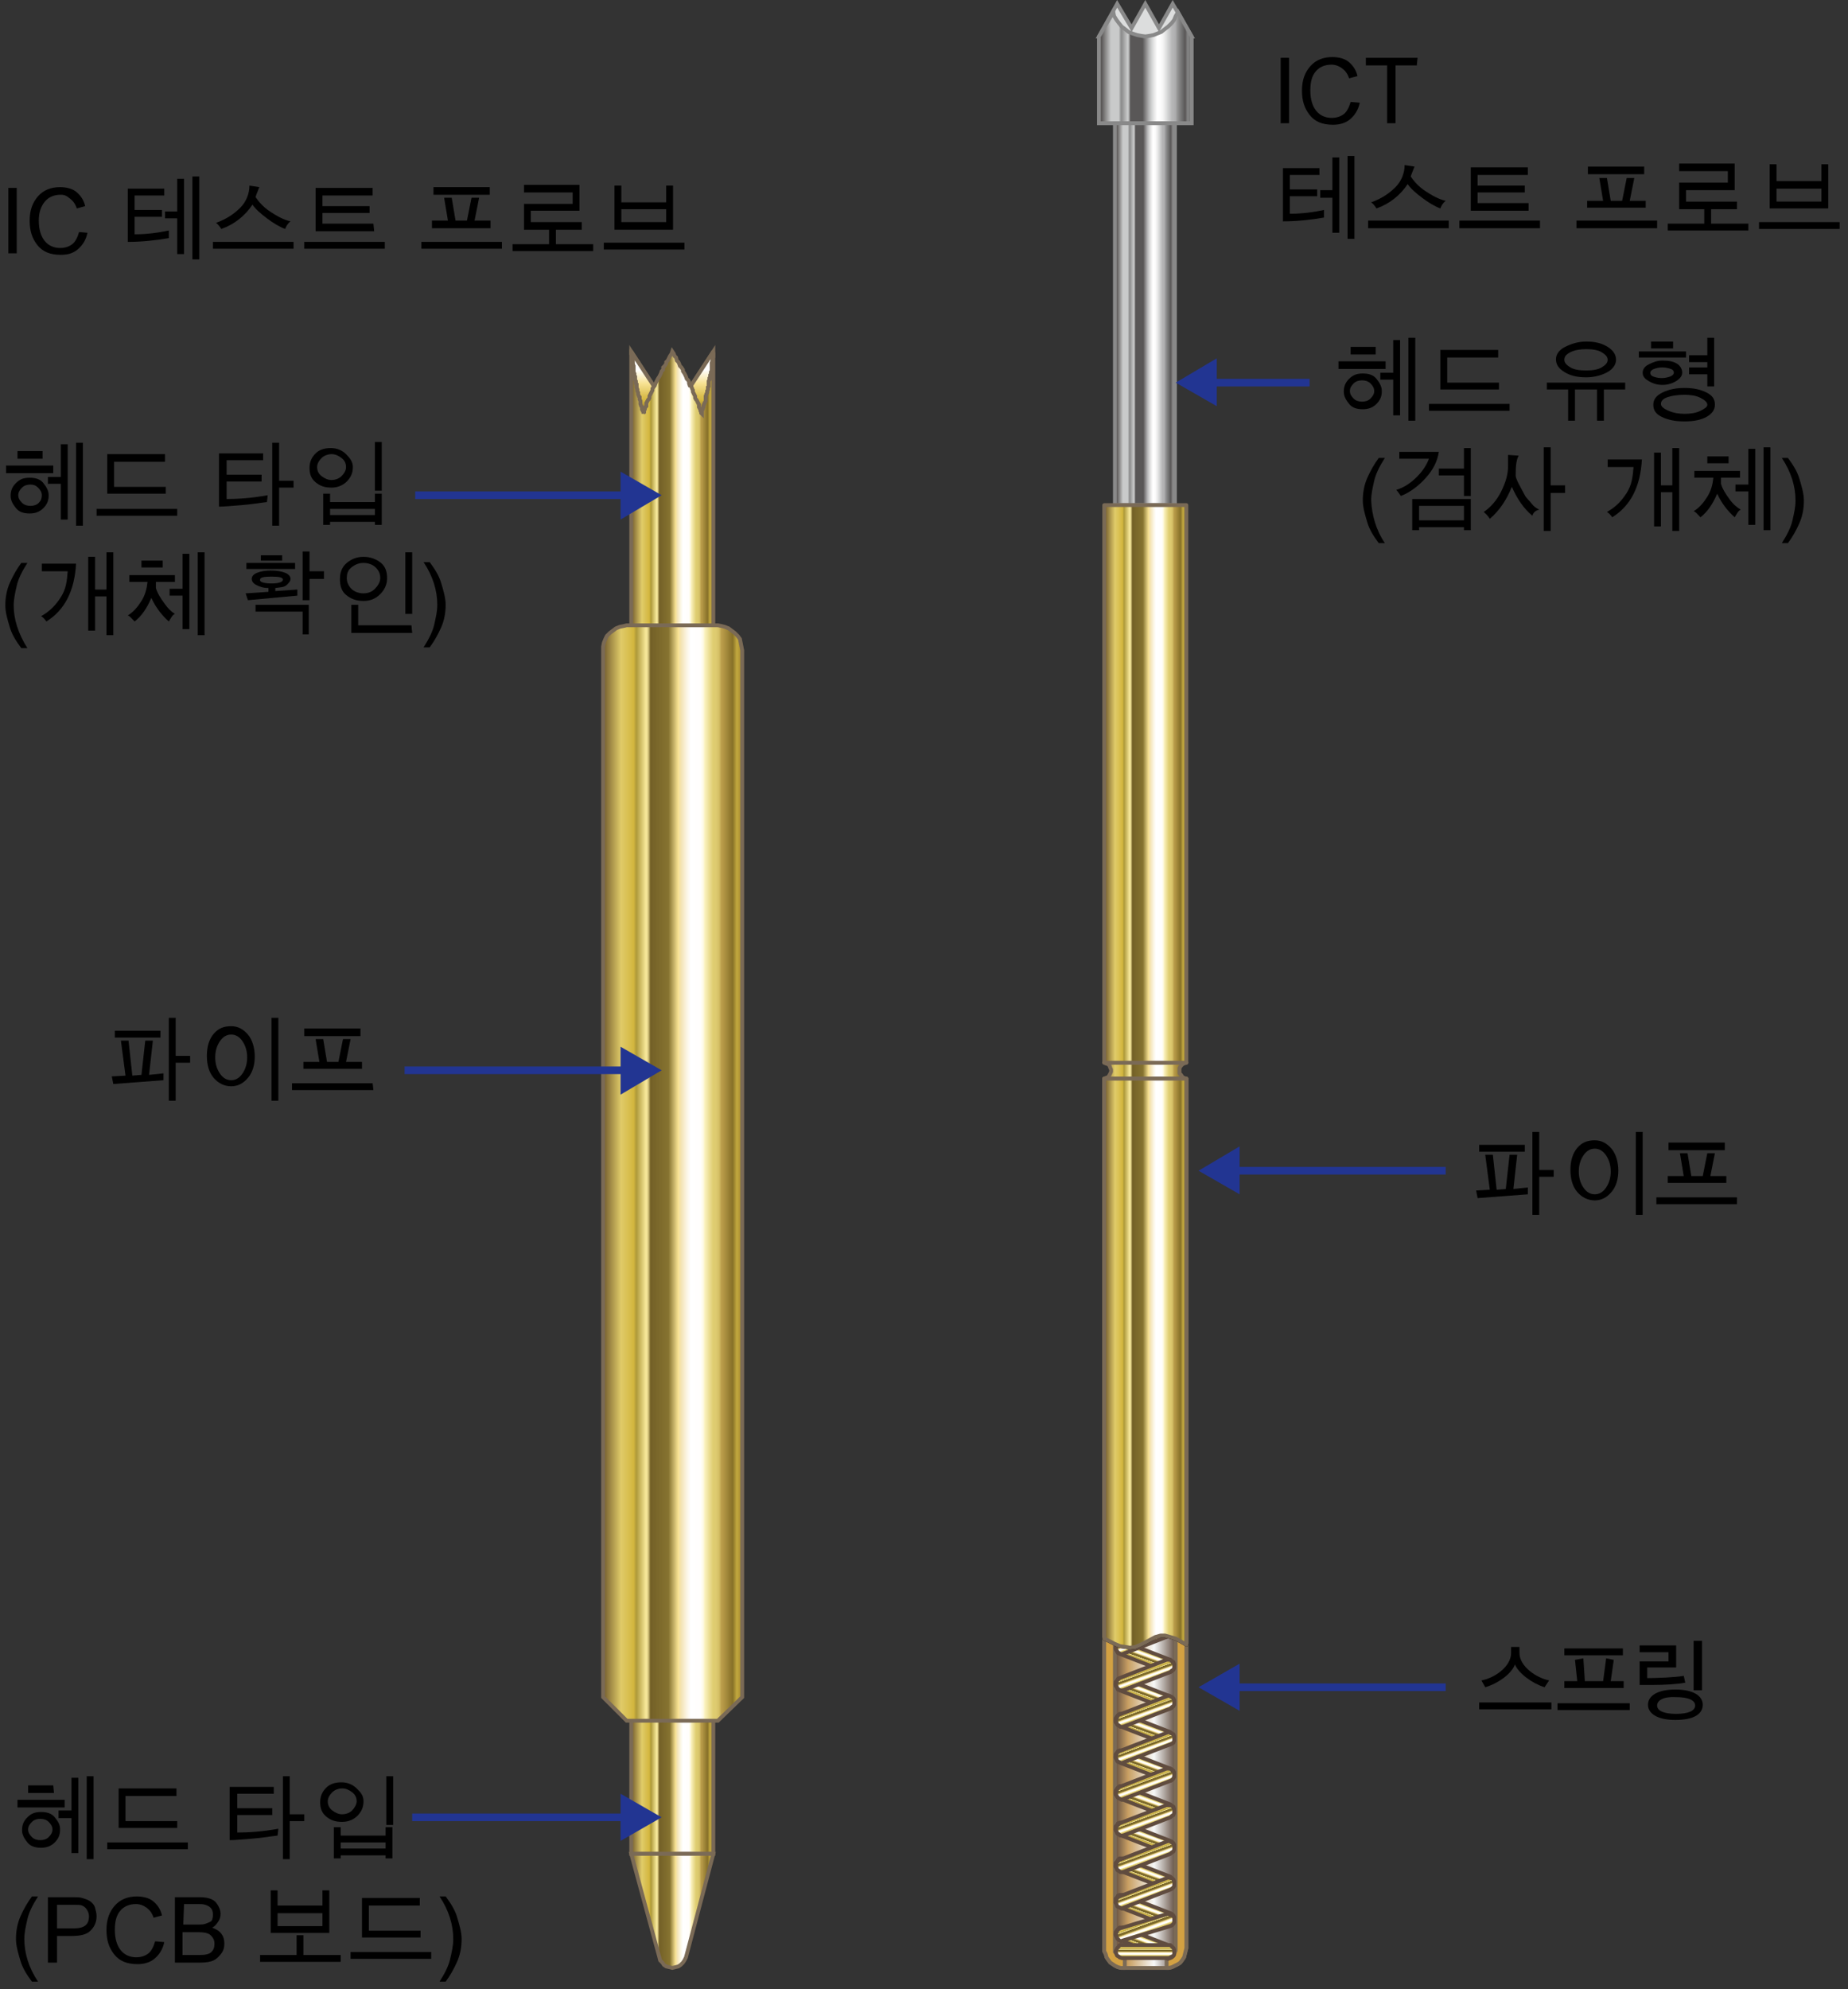 <?xml version="1.0" encoding="utf-8"?>
<!-- Generator: Adobe Illustrator 21.1.0, SVG Export Plug-In . SVG Version: 6.00 Build 0)  -->
<svg version="1.1" id="レイヤー_1" xmlns="http://www.w3.org/2000/svg" xmlns:xlink="http://www.w3.org/1999/xlink" x="0px"
	 y="0px" viewBox="0 0 243 261.5" style="enable-background:new 0 0 243 261.5;" xml:space="preserve">
<rect x="0" y="0" width="243" height="261.5" fill="#333333" stroke="none"/>
<style type="text/css">
	.st0{fill:url(#SVGID_1_);stroke:#7A6A56;stroke-width:0.5;stroke-miterlimit:10;}
	.st1{fill:url(#SVGID_2_);stroke:#7A6A56;stroke-width:0.5;stroke-miterlimit:10;}
	.st2{fill:none;stroke:#7A6A56;stroke-width:0.5;stroke-miterlimit:10;}
	.st3{fill:url(#SVGID_3_);stroke:#7A6A56;stroke-width:0.5;stroke-miterlimit:10;}
	.st4{fill:url(#SVGID_4_);stroke:#7A6A56;stroke-width:0.5;stroke-miterlimit:10;}
	.st5{fill:url(#SVGID_5_);stroke:#7A6A56;stroke-width:0.5;stroke-miterlimit:10;}
	.st6{fill:url(#SVGID_6_);stroke:#7A6A56;stroke-width:0.5;stroke-miterlimit:10;}
	.st7{fill:url(#SVGID_7_);stroke:#7A6A56;stroke-width:0.5;stroke-linejoin:round;}
	.st8{fill:url(#SVGID_8_);stroke:#7A6A56;stroke-width:0.5;stroke-linecap:round;stroke-linejoin:round;}
	.st9{fill:#DCDDDD;stroke:#898989;stroke-width:0.5;stroke-miterlimit:10;}
	.st10{fill:url(#SVGID_9_);stroke:#898989;stroke-width:0.5;stroke-miterlimit:10;}
	.st11{fill:url(#SVGID_10_);stroke:#898989;stroke-width:0.5;stroke-miterlimit:10;}
	.st12{fill:url(#SVGID_11_);stroke:#7A6A56;stroke-width:0.5;stroke-linecap:round;stroke-linejoin:round;}
	.st13{fill:#D3A142;stroke:#7A6A56;stroke-width:0.5;stroke-linecap:round;stroke-linejoin:round;}
	.st14{fill:url(#SVGID_12_);stroke:#7A6A56;stroke-width:0.5;stroke-miterlimit:10;}
	.st15{fill:url(#SVGID_13_);stroke:#604C3F;stroke-width:0.5;stroke-linecap:round;stroke-linejoin:round;}
	.st16{fill:url(#SVGID_14_);stroke:#604C3F;stroke-width:0.5;stroke-linecap:round;stroke-linejoin:round;}
	.st17{fill:url(#SVGID_15_);stroke:#604C3F;stroke-width:0.5;stroke-linecap:round;stroke-linejoin:round;}
	.st18{fill:url(#SVGID_16_);stroke:#604C3F;stroke-width:0.5;stroke-linecap:round;stroke-linejoin:round;}
	.st19{fill:url(#SVGID_17_);stroke:#604C3F;stroke-width:0.5;stroke-linecap:round;stroke-linejoin:round;}
	.st20{fill:url(#SVGID_18_);stroke:#604C3F;stroke-width:0.5;stroke-linecap:round;stroke-linejoin:round;}
	.st21{fill:url(#SVGID_19_);stroke:#604C3F;stroke-width:0.5;stroke-linecap:round;stroke-linejoin:round;}
	.st22{fill:url(#SVGID_20_);stroke:#604C3F;stroke-width:0.5;stroke-linecap:round;stroke-linejoin:round;}
	.st23{fill:url(#SVGID_21_);stroke:#604C3F;stroke-width:0.5;stroke-linecap:round;stroke-linejoin:round;}
	.st24{fill:url(#SVGID_22_);stroke:#604C3F;stroke-width:0.5;stroke-linecap:round;stroke-linejoin:round;}
	.st25{fill:url(#SVGID_23_);stroke:#604C3F;stroke-width:0.5;stroke-linecap:round;stroke-linejoin:round;}
	.st26{fill:url(#SVGID_24_);stroke:#604C3F;stroke-width:0.5;stroke-linecap:round;stroke-linejoin:round;}
	.st27{fill:url(#SVGID_25_);stroke:#604C3F;stroke-width:0.5;stroke-linecap:round;stroke-linejoin:round;}
	.st28{fill:url(#SVGID_26_);stroke:#604C3F;stroke-width:0.5;stroke-linecap:round;stroke-linejoin:round;}
	.st29{fill:url(#SVGID_27_);stroke:#604C3F;stroke-width:0.5;stroke-linecap:round;stroke-linejoin:round;}
	.st30{fill:url(#SVGID_28_);stroke:#604C3F;stroke-width:0.5;stroke-linecap:round;stroke-linejoin:round;}
	.st31{fill:url(#SVGID_29_);stroke:#604C3F;stroke-width:0.5;stroke-linecap:round;stroke-linejoin:round;}
	.st32{fill:url(#SVGID_30_);stroke:#604C3F;stroke-width:0.5;stroke-linecap:round;stroke-linejoin:round;}
	.st33{fill:url(#SVGID_31_);stroke:#604C3F;stroke-width:0.5;stroke-linecap:round;stroke-linejoin:round;}
	.st34{fill:none;stroke:#040000;stroke-width:0.5;stroke-linecap:round;stroke-linejoin:round;}
	.st35{fill:url(#SVGID_32_);stroke:#7A6A56;stroke-width:0.5;stroke-linecap:round;stroke-linejoin:round;}
	.st36{fill:none;stroke:#223592;stroke-miterlimit:10;}
	.st37{fill:#223592;}
</style>
<title>pins_01</title>
<g id="自由">
	<g id="RNP50-H">
		
			<linearGradient id="SVGID_1_" gradientUnits="userSpaceOnUse" x1="83" y1="-547.09" x2="93.8" y2="-547.09" gradientTransform="matrix(1 0 0 -1 0 -313.89)">
			<stop  offset="0" style="stop-color:#715A2C"/>
			<stop  offset="0.13" style="stop-color:#E0CB69"/>
			<stop  offset="0.2" style="stop-color:#D6BB48"/>
			<stop  offset="0.22" style="stop-color:#D3B63E"/>
			<stop  offset="0.23" style="stop-color:#C1A83C"/>
			<stop  offset="0.24" style="stop-color:#AE993A"/>
			<stop  offset="0.31" style="stop-color:#F9EA9C"/>
			<stop  offset="0.32" style="stop-color:#E8D98E"/>
			<stop  offset="0.33" style="stop-color:#BDAC68"/>
			<stop  offset="0.34" style="stop-color:#78652B"/>
			<stop  offset="0.34" style="stop-color:#736027"/>
			<stop  offset="0.47" style="stop-color:#867330"/>
			<stop  offset="0.54" style="stop-color:#F8E293"/>
			<stop  offset="0.56" style="stop-color:#F4E3B3"/>
			<stop  offset="0.6" style="stop-color:#FBF5E3"/>
			<stop  offset="0.63" style="stop-color:#FFFFFF"/>
			<stop  offset="0.7" style="stop-color:#FFFEFC"/>
			<stop  offset="0.7" style="stop-color:#FFFEFC"/>
			<stop  offset="0.72" style="stop-color:#FDF9E4"/>
			<stop  offset="0.73" style="stop-color:#FBF2C0"/>
			<stop  offset="0.77" style="stop-color:#E8D98A"/>
			<stop  offset="0.79" style="stop-color:#DFCD71"/>
			<stop  offset="0.81" style="stop-color:#DDCA6F"/>
			<stop  offset="0.83" style="stop-color:#D6C167"/>
			<stop  offset="0.84" style="stop-color:#CAB25B"/>
			<stop  offset="0.85" style="stop-color:#B99C4A"/>
			<stop  offset="0.86" style="stop-color:#B69947"/>
			<stop  offset="0.93" style="stop-color:#867028"/>
			<stop  offset="0.96" style="stop-color:#C2A83E"/>
			<stop  offset="1" style="stop-color:#A1862B"/>
		</linearGradient>
		<polygon class="st0" points="88.4,222.7 83,226.2 83,243.7 88.4,243.7 93.8,243.7 93.8,222.7 		"/>
		
			<linearGradient id="SVGID_2_" gradientUnits="userSpaceOnUse" x1="83" y1="-565.09" x2="93.8" y2="-565.09" gradientTransform="matrix(1 0 0 -1 0 -313.89)">
			<stop  offset="0" style="stop-color:#715A2C"/>
			<stop  offset="0.13" style="stop-color:#E0CB69"/>
			<stop  offset="0.2" style="stop-color:#D6BB48"/>
			<stop  offset="0.22" style="stop-color:#D3B63E"/>
			<stop  offset="0.23" style="stop-color:#C1A83C"/>
			<stop  offset="0.24" style="stop-color:#AE993A"/>
			<stop  offset="0.31" style="stop-color:#F9EA9C"/>
			<stop  offset="0.32" style="stop-color:#E8D98E"/>
			<stop  offset="0.33" style="stop-color:#BDAC68"/>
			<stop  offset="0.34" style="stop-color:#78652B"/>
			<stop  offset="0.34" style="stop-color:#736027"/>
			<stop  offset="0.47" style="stop-color:#867330"/>
			<stop  offset="0.54" style="stop-color:#F8E293"/>
			<stop  offset="0.56" style="stop-color:#F4E3B3"/>
			<stop  offset="0.6" style="stop-color:#FBF5E3"/>
			<stop  offset="0.63" style="stop-color:#FFFFFF"/>
			<stop  offset="0.7" style="stop-color:#FFFEFC"/>
			<stop  offset="0.7" style="stop-color:#FFFEFC"/>
			<stop  offset="0.72" style="stop-color:#FDF9E4"/>
			<stop  offset="0.73" style="stop-color:#FBF2C0"/>
			<stop  offset="0.77" style="stop-color:#E8D98A"/>
			<stop  offset="0.79" style="stop-color:#DFCD71"/>
			<stop  offset="0.81" style="stop-color:#DDCA6F"/>
			<stop  offset="0.83" style="stop-color:#D6C167"/>
			<stop  offset="0.84" style="stop-color:#CAB25B"/>
			<stop  offset="0.85" style="stop-color:#B99C4A"/>
			<stop  offset="0.86" style="stop-color:#B69947"/>
			<stop  offset="0.93" style="stop-color:#867028"/>
			<stop  offset="0.96" style="stop-color:#C2A83E"/>
			<stop  offset="1" style="stop-color:#A1862B"/>
		</linearGradient>
		<polygon class="st1" points="83,243.7 86.7,257.3 86.8,257.7 87.1,258 87.3,258.3 87.6,258.5 88,258.6 88.4,258.7 88.8,258.6 
			89.2,258.5 89.5,258.3 89.8,258 90,257.7 90.2,257.3 93.8,243.7 		"/>
		<line class="st2" x1="86" y1="50.8" x2="83" y2="46.2"/>
		<line class="st2" x1="93.8" y1="46.2" x2="90.8" y2="50.8"/>
		
			<linearGradient id="SVGID_3_" gradientUnits="userSpaceOnUse" x1="92.3" y1="-368.31" x2="92.3" y2="-360.12" gradientTransform="matrix(1 0 0 -1 0 -313.89)">
			<stop  offset="0" style="stop-color:#715A2C"/>
			<stop  offset="0.22" style="stop-color:#D3B63E"/>
			<stop  offset="0.29" style="stop-color:#DBBF50"/>
			<stop  offset="0.43" style="stop-color:#EFD87F"/>
			<stop  offset="0.49" style="stop-color:#F8E293"/>
			<stop  offset="0.71" style="stop-color:#FFFFFF"/>
			<stop  offset="1" style="stop-color:#FFFEFC"/>
			<stop  offset="1" style="stop-color:#FFFEFC"/>
		</linearGradient>
		<polygon class="st3" points="90.8,50.8 90.9,50.8 91,51.1 91.1,51.3 91.1,51.5 91.2,51.7 91.3,51.9 91.4,52.1 91.4,52.3 
			91.5,52.5 91.6,52.6 91.7,52.8 91.8,53 91.9,53.2 91.9,53.4 91.9,53.5 92,53.7 92.1,53.8 92.1,54 92.2,54.2 92.2,54.3 92.3,54.4 
			92.3,54.2 92.3,54 92.4,53.8 92.5,53.5 92.5,53.4 92.6,53.1 92.7,52.9 92.8,52.7 92.8,52.5 92.8,52.2 92.8,52.1 92.9,51.8 
			93,51.6 93,51.4 93.1,51.2 93.1,50.9 93.2,50.8 93.2,50.5 93.2,50.4 93.2,50.1 93.3,49.9 93.3,49.7 93.4,49.5 93.4,49.3 
			93.5,49.1 93.5,48.9 93.6,48.7 93.6,48.5 93.6,48.2 93.6,48.1 93.6,47.8 93.6,47.7 93.7,47.4 93.7,47.3 93.7,47 93.8,46.9 
			93.8,46.6 93.8,46.5 93.8,46.2 		"/>
		
			<linearGradient id="SVGID_4_" gradientUnits="userSpaceOnUse" x1="84.5" y1="-368.31" x2="84.5" y2="-360.12" gradientTransform="matrix(1 0 0 -1 0 -313.89)">
			<stop  offset="0" style="stop-color:#715A2C"/>
			<stop  offset="0.22" style="stop-color:#D3B63E"/>
			<stop  offset="0.29" style="stop-color:#DBBF50"/>
			<stop  offset="0.43" style="stop-color:#EFD87F"/>
			<stop  offset="0.49" style="stop-color:#F8E293"/>
			<stop  offset="0.71" style="stop-color:#FFFFFF"/>
			<stop  offset="1" style="stop-color:#FFFEFC"/>
			<stop  offset="1" style="stop-color:#FFFEFC"/>
		</linearGradient>
		<polygon class="st4" points="83,46.2 83,46.5 83.1,46.6 83.1,46.9 83.1,47 83.1,47.3 83.2,47.4 83.2,47.7 83.2,47.8 83.3,48.1 
			83.3,48.2 83.3,48.5 83.3,48.7 83.3,48.9 83.4,49.1 83.4,49.3 83.5,49.5 83.5,49.7 83.5,49.9 83.6,50.1 83.6,50.4 83.7,50.5 
			83.7,50.8 83.7,50.9 83.8,51.2 83.8,51.4 83.9,51.6 83.9,51.8 84,52.1 84.1,52.2 84.1,52.5 84.2,52.7 84.2,52.9 84.2,53.1 
			84.3,53.4 84.4,53.5 84.4,53.8 84.5,54 84.6,54.2 84.6,54.4 84.6,54.3 84.7,54.2 84.7,54 84.8,53.8 84.8,53.7 84.9,53.5 85,53.4 
			85,53.2 85,53 85.1,52.8 85.2,52.6 85.3,52.5 85.4,52.3 85.4,52.1 85.5,51.9 85.6,51.7 85.7,51.5 85.8,51.3 85.8,51.1 86,50.8 
			86,50.8 		"/>
		
			<linearGradient id="SVGID_5_" gradientUnits="userSpaceOnUse" x1="83" y1="-378.99" x2="93.8" y2="-378.99" gradientTransform="matrix(1 0 0 -1 0 -313.89)">
			<stop  offset="0" style="stop-color:#715A2C"/>
			<stop  offset="0.13" style="stop-color:#E0CB69"/>
			<stop  offset="0.2" style="stop-color:#D6BB48"/>
			<stop  offset="0.22" style="stop-color:#D3B63E"/>
			<stop  offset="0.23" style="stop-color:#C1A83C"/>
			<stop  offset="0.24" style="stop-color:#AE993A"/>
			<stop  offset="0.31" style="stop-color:#F9EA9C"/>
			<stop  offset="0.32" style="stop-color:#E8D98E"/>
			<stop  offset="0.33" style="stop-color:#BDAC68"/>
			<stop  offset="0.34" style="stop-color:#78652B"/>
			<stop  offset="0.34" style="stop-color:#736027"/>
			<stop  offset="0.47" style="stop-color:#867330"/>
			<stop  offset="0.54" style="stop-color:#F8E293"/>
			<stop  offset="0.56" style="stop-color:#F4E3B3"/>
			<stop  offset="0.6" style="stop-color:#FBF5E3"/>
			<stop  offset="0.63" style="stop-color:#FFFFFF"/>
			<stop  offset="0.7" style="stop-color:#FFFEFC"/>
			<stop  offset="0.7" style="stop-color:#FFFEFC"/>
			<stop  offset="0.72" style="stop-color:#FDF9E4"/>
			<stop  offset="0.73" style="stop-color:#FBF2C0"/>
			<stop  offset="0.77" style="stop-color:#E8D98A"/>
			<stop  offset="0.79" style="stop-color:#DFCD71"/>
			<stop  offset="0.81" style="stop-color:#DDCA6F"/>
			<stop  offset="0.83" style="stop-color:#D6C167"/>
			<stop  offset="0.84" style="stop-color:#CAB25B"/>
			<stop  offset="0.85" style="stop-color:#B99C4A"/>
			<stop  offset="0.86" style="stop-color:#B69947"/>
			<stop  offset="0.93" style="stop-color:#867028"/>
			<stop  offset="0.96" style="stop-color:#C2A83E"/>
			<stop  offset="1" style="stop-color:#A1862B"/>
		</linearGradient>
		<polygon class="st5" points="93.7,47.3 93.7,47.4 93.6,47.7 93.6,47.8 93.6,48.1 93.6,48.2 93.6,48.5 93.6,48.7 93.5,48.9 
			93.5,49.1 93.4,49.3 93.4,49.5 93.3,49.7 93.3,49.9 93.2,50.1 93.2,50.4 93.2,50.5 93.2,50.8 93.1,50.9 93.1,51.2 93,51.4 
			93,51.6 92.9,51.8 92.8,52.1 92.8,52.2 92.8,52.5 92.8,52.7 92.7,52.9 92.6,53.1 92.5,53.4 92.5,53.5 92.4,53.8 92.3,54 
			92.3,54.2 92.3,54.4 92.2,54.3 92.2,54.2 92.1,54 92.1,53.8 92,53.7 91.9,53.5 91.9,53.4 91.9,53.2 91.8,53 91.7,52.8 91.6,52.6 
			91.5,52.5 91.4,52.3 91.4,52.1 91.3,51.9 91.2,51.7 91.1,51.5 91.1,51.3 91,51.1 90.9,50.8 90.7,50.7 90.6,50.4 90.6,50.2 
			90.5,50 90.3,49.8 90.2,49.5 90.1,49.3 90,49.1 89.8,48.8 89.8,48.6 89.6,48.3 89.4,48.1 89.3,47.8 89.2,47.6 89,47.4 88.9,47 
			88.7,46.8 88.6,46.5 88.4,46.2 88.3,46.5 88.1,46.8 88,47 87.8,47.4 87.6,47.6 87.6,47.8 87.4,48.1 87.2,48.3 87.2,48.6 87,48.8 
			86.9,49.1 86.8,49.3 86.7,49.5 86.5,49.8 86.4,50 86.3,50.2 86.2,50.4 86.1,50.7 86,50.8 85.8,51.1 85.8,51.3 85.7,51.5 
			85.6,51.7 85.5,51.9 85.4,52.1 85.4,52.3 85.3,52.5 85.2,52.6 85.1,52.8 85,53 85,53.2 85,53.4 84.9,53.5 84.8,53.7 84.8,53.8 
			84.7,54 84.7,54.2 84.6,54.3 84.6,54.4 84.6,54.2 84.5,54 84.4,53.8 84.4,53.5 84.3,53.4 84.2,53.1 84.2,52.9 84.2,52.7 
			84.1,52.5 84.1,52.2 84,52.1 83.9,51.8 83.9,51.6 83.8,51.4 83.8,51.2 83.7,50.9 83.7,50.8 83.7,50.5 83.6,50.4 83.6,50.1 
			83.5,49.9 83.5,49.7 83.5,49.5 83.4,49.3 83.4,49.1 83.3,48.9 83.3,48.7 83.3,48.5 83.3,48.2 83.3,48.1 83.2,47.8 83.2,47.7 
			83.2,47.4 83.1,47.3 83.1,47 83.1,46.9 83.1,46.6 83,46.5 83,82.2 93.8,84 93.8,46.9 93.7,47 		"/>
		
			<linearGradient id="SVGID_6_" gradientUnits="userSpaceOnUse" x1="79.28" y1="-468.09" x2="97.62" y2="-468.09" gradientTransform="matrix(1 0 0 -1 0 -313.89)">
			<stop  offset="0" style="stop-color:#715A2C"/>
			<stop  offset="0.13" style="stop-color:#E0CB69"/>
			<stop  offset="0.2" style="stop-color:#D6BB48"/>
			<stop  offset="0.22" style="stop-color:#D3B63E"/>
			<stop  offset="0.23" style="stop-color:#C1A83C"/>
			<stop  offset="0.24" style="stop-color:#AE993A"/>
			<stop  offset="0.31" style="stop-color:#F9EA9C"/>
			<stop  offset="0.32" style="stop-color:#E8D98E"/>
			<stop  offset="0.33" style="stop-color:#BDAC68"/>
			<stop  offset="0.34" style="stop-color:#78652B"/>
			<stop  offset="0.34" style="stop-color:#736027"/>
			<stop  offset="0.47" style="stop-color:#867330"/>
			<stop  offset="0.54" style="stop-color:#F8E293"/>
			<stop  offset="0.56" style="stop-color:#F4E3B3"/>
			<stop  offset="0.6" style="stop-color:#FBF5E3"/>
			<stop  offset="0.63" style="stop-color:#FFFFFF"/>
			<stop  offset="0.7" style="stop-color:#FFFEFC"/>
			<stop  offset="0.7" style="stop-color:#FFFEFC"/>
			<stop  offset="0.72" style="stop-color:#FDF9E4"/>
			<stop  offset="0.73" style="stop-color:#FBF2C0"/>
			<stop  offset="0.77" style="stop-color:#E8D98A"/>
			<stop  offset="0.79" style="stop-color:#DFCD71"/>
			<stop  offset="0.81" style="stop-color:#DDCA6F"/>
			<stop  offset="0.83" style="stop-color:#D6C167"/>
			<stop  offset="0.84" style="stop-color:#CAB25B"/>
			<stop  offset="0.85" style="stop-color:#B99C4A"/>
			<stop  offset="0.86" style="stop-color:#B69947"/>
			<stop  offset="0.93" style="stop-color:#867028"/>
			<stop  offset="0.96" style="stop-color:#C2A83E"/>
			<stop  offset="1" style="stop-color:#A1862B"/>
		</linearGradient>
		<polygon class="st6" points="97.5,85 97.4,84.5 97.3,84 97,83.6 96.6,83.2 96.2,82.9 95.8,82.6 95.3,82.4 94.9,82.3 94.4,82.2 
			82.4,82.2 82,82.3 81.5,82.4 81,82.6 80.6,82.9 80.2,83.2 79.8,83.6 79.6,84 79.4,84.5 79.3,85 79.3,85.5 79.3,223.1 82.4,226.2 
			88.4,226.2 94.4,226.2 97.6,223.1 97.6,85.5 		"/>
	</g>
</g>
<linearGradient id="SVGID_7_" gradientUnits="userSpaceOnUse" x1="145.23" y1="-454.64" x2="155.98" y2="-454.64" gradientTransform="matrix(1 0 0 -1 0 -313.89)">
	<stop  offset="0" style="stop-color:#715A2C"/>
	<stop  offset="0.13" style="stop-color:#E0CB69"/>
	<stop  offset="0.2" style="stop-color:#D6BB48"/>
	<stop  offset="0.22" style="stop-color:#D3B63E"/>
	<stop  offset="0.23" style="stop-color:#C1A83C"/>
	<stop  offset="0.24" style="stop-color:#AE993A"/>
	<stop  offset="0.31" style="stop-color:#F9EA9C"/>
	<stop  offset="0.32" style="stop-color:#E8D98E"/>
	<stop  offset="0.33" style="stop-color:#BDAC68"/>
	<stop  offset="0.34" style="stop-color:#78652B"/>
	<stop  offset="0.34" style="stop-color:#736027"/>
	<stop  offset="0.47" style="stop-color:#867330"/>
	<stop  offset="0.54" style="stop-color:#F8E293"/>
	<stop  offset="0.56" style="stop-color:#F4E3B3"/>
	<stop  offset="0.6" style="stop-color:#FBF5E3"/>
	<stop  offset="0.63" style="stop-color:#FFFFFF"/>
	<stop  offset="0.7" style="stop-color:#FFFEFC"/>
	<stop  offset="0.7" style="stop-color:#FFFEFC"/>
	<stop  offset="0.72" style="stop-color:#FDF9E4"/>
	<stop  offset="0.73" style="stop-color:#FBF2C0"/>
	<stop  offset="0.77" style="stop-color:#E8D98A"/>
	<stop  offset="0.79" style="stop-color:#DFCD71"/>
	<stop  offset="0.81" style="stop-color:#DDCA6F"/>
	<stop  offset="0.83" style="stop-color:#D6C167"/>
	<stop  offset="0.84" style="stop-color:#CAB25B"/>
	<stop  offset="0.85" style="stop-color:#B99C4A"/>
	<stop  offset="0.86" style="stop-color:#B69947"/>
	<stop  offset="0.93" style="stop-color:#867028"/>
	<stop  offset="0.96" style="stop-color:#C2A83E"/>
	<stop  offset="1" style="stop-color:#A1862B"/>
</linearGradient>
<polygon class="st7" points="155.5,141.6 155.3,141.3 155.1,141.1 155.1,140.9 155.1,140.6 155.1,140.4 155.3,140.1 155.5,139.9 
	155.7,139.8 156,139.7 145.2,139.7 145.4,139.8 145.7,139.9 145.9,140.1 146,140.4 146.1,140.6 146.1,140.9 146,141.1 145.9,141.3 
	145.7,141.6 145.4,141.7 145.2,141.8 156,141.8 155.7,141.7 "/>
<linearGradient id="SVGID_8_" gradientUnits="userSpaceOnUse" x1="145.23" y1="-514.14" x2="155.98" y2="-514.14" gradientTransform="matrix(1 0 0 -1 0 -313.89)">
	<stop  offset="0" style="stop-color:#715A2C"/>
	<stop  offset="0.13" style="stop-color:#E0CB69"/>
	<stop  offset="0.2" style="stop-color:#D6BB48"/>
	<stop  offset="0.22" style="stop-color:#D3B63E"/>
	<stop  offset="0.23" style="stop-color:#C1A83C"/>
	<stop  offset="0.24" style="stop-color:#AE993A"/>
	<stop  offset="0.31" style="stop-color:#F9EA9C"/>
	<stop  offset="0.32" style="stop-color:#E8D98E"/>
	<stop  offset="0.33" style="stop-color:#BDAC68"/>
	<stop  offset="0.34" style="stop-color:#78652B"/>
	<stop  offset="0.34" style="stop-color:#736027"/>
	<stop  offset="0.47" style="stop-color:#867330"/>
	<stop  offset="0.54" style="stop-color:#F8E293"/>
	<stop  offset="0.56" style="stop-color:#F4E3B3"/>
	<stop  offset="0.6" style="stop-color:#FBF5E3"/>
	<stop  offset="0.63" style="stop-color:#FFFFFF"/>
	<stop  offset="0.7" style="stop-color:#FFFEFC"/>
	<stop  offset="0.7" style="stop-color:#FFFEFC"/>
	<stop  offset="0.72" style="stop-color:#FDF9E4"/>
	<stop  offset="0.73" style="stop-color:#FBF2C0"/>
	<stop  offset="0.77" style="stop-color:#E8D98A"/>
	<stop  offset="0.79" style="stop-color:#DFCD71"/>
	<stop  offset="0.81" style="stop-color:#DDCA6F"/>
	<stop  offset="0.83" style="stop-color:#D6C167"/>
	<stop  offset="0.84" style="stop-color:#CAB25B"/>
	<stop  offset="0.85" style="stop-color:#B99C4A"/>
	<stop  offset="0.86" style="stop-color:#B69947"/>
	<stop  offset="0.93" style="stop-color:#867028"/>
	<stop  offset="0.96" style="stop-color:#C2A83E"/>
	<stop  offset="1" style="stop-color:#A1862B"/>
</linearGradient>
<polygon class="st8" points="145.2,141.8 145.2,256.1 145.2,256.5 145.4,256.9 145.5,257.3 145.7,257.6 146,258 146.3,258.2 
	146.6,258.4 147,258.6 147.4,258.7 147.9,258.7 153.4,258.7 153.7,258.7 154.1,258.6 154.5,258.4 154.9,258.2 155.2,258 
	155.5,257.6 155.7,257.3 155.8,256.9 155.9,256.5 156,256.1 156,141.8 "/>
<polygon class="st9" points="154.2,0.5 152.4,3.7 150.6,0.5 148.8,3.7 146.9,0.5 144.5,4.8 156.7,4.8 "/>
<linearGradient id="SVGID_9_" gradientUnits="userSpaceOnUse" x1="144.52" y1="-322.79" x2="156.69" y2="-322.79" gradientTransform="matrix(1 0 0 -1 0 -313.89)">
	<stop  offset="0" style="stop-color:#3E3A39"/>
	<stop  offset="0.13" style="stop-color:#C9CACA"/>
	<stop  offset="0.22" style="stop-color:#C9CACA"/>
	<stop  offset="0.22" style="stop-color:#B7B8B8"/>
	<stop  offset="0.24" style="stop-color:#898989"/>
	<stop  offset="0.31" style="stop-color:#C9CACA"/>
	<stop  offset="0.32" style="stop-color:#B8B9B9"/>
	<stop  offset="0.33" style="stop-color:#8D8C8C"/>
	<stop  offset="0.34" style="stop-color:#595757"/>
	<stop  offset="0.47" style="stop-color:#595757"/>
	<stop  offset="0.54" style="stop-color:#B5B5B6"/>
	<stop  offset="0.56" style="stop-color:#C9CACA"/>
	<stop  offset="0.59" style="stop-color:#E4E4E4"/>
	<stop  offset="0.63" style="stop-color:#FFFFFF"/>
	<stop  offset="0.67" style="stop-color:#FCFCFC"/>
	<stop  offset="0.69" style="stop-color:#F3F3F3"/>
	<stop  offset="0.7" style="stop-color:#EFEFEF"/>
	<stop  offset="0.73" style="stop-color:#DCDDDD"/>
	<stop  offset="0.79" style="stop-color:#B5B5B6"/>
	<stop  offset="0.81" style="stop-color:#B2B2B3"/>
	<stop  offset="0.83" style="stop-color:#A9A9AA"/>
	<stop  offset="0.84" style="stop-color:#9A9A9B"/>
	<stop  offset="0.86" style="stop-color:#898989"/>
	<stop  offset="0.93" style="stop-color:#595757"/>
	<stop  offset="0.96" style="stop-color:#898989"/>
	<stop  offset="1" style="stop-color:#595757"/>
</linearGradient>
<polygon class="st10" points="154.9,1.6 154.6,2.1 154.4,2.6 154.1,3 153.6,3.5 153.2,3.8 152.7,4.2 152.2,4.4 151.7,4.6 151.2,4.7 
	150.6,4.8 150,4.7 149.5,4.6 148.9,4.4 148.4,4.2 147.9,3.8 147.5,3.5 147.1,3 146.8,2.6 146.5,2.1 146.4,1.6 144.5,4.8 144.5,16.2 
	150.6,16.2 156.7,16.2 156.7,4.8 "/>
<linearGradient id="SVGID_10_" gradientUnits="userSpaceOnUse" x1="146.64" y1="-355.19" x2="154.5" y2="-355.19" gradientTransform="matrix(1 0 0 -1 0 -313.89)">
	<stop  offset="0" style="stop-color:#3E3A39"/>
	<stop  offset="0.13" style="stop-color:#C9CACA"/>
	<stop  offset="0.22" style="stop-color:#C9CACA"/>
	<stop  offset="0.22" style="stop-color:#B7B8B8"/>
	<stop  offset="0.24" style="stop-color:#898989"/>
	<stop  offset="0.31" style="stop-color:#C9CACA"/>
	<stop  offset="0.32" style="stop-color:#B8B9B9"/>
	<stop  offset="0.33" style="stop-color:#8D8C8C"/>
	<stop  offset="0.34" style="stop-color:#595757"/>
	<stop  offset="0.47" style="stop-color:#595757"/>
	<stop  offset="0.54" style="stop-color:#B5B5B6"/>
	<stop  offset="0.56" style="stop-color:#C9CACA"/>
	<stop  offset="0.59" style="stop-color:#E4E4E4"/>
	<stop  offset="0.63" style="stop-color:#FFFFFF"/>
	<stop  offset="0.67" style="stop-color:#FCFCFC"/>
	<stop  offset="0.69" style="stop-color:#F3F3F3"/>
	<stop  offset="0.7" style="stop-color:#EFEFEF"/>
	<stop  offset="0.73" style="stop-color:#DCDDDD"/>
	<stop  offset="0.79" style="stop-color:#B5B5B6"/>
	<stop  offset="0.81" style="stop-color:#B2B2B3"/>
	<stop  offset="0.83" style="stop-color:#A9A9AA"/>
	<stop  offset="0.84" style="stop-color:#9A9A9B"/>
	<stop  offset="0.86" style="stop-color:#898989"/>
	<stop  offset="0.93" style="stop-color:#595757"/>
	<stop  offset="0.96" style="stop-color:#898989"/>
	<stop  offset="1" style="stop-color:#595757"/>
</linearGradient>
<rect x="146.6" y="16.2" class="st11" width="7.9" height="50.2"/>
<linearGradient id="SVGID_11_" gradientUnits="userSpaceOnUse" x1="145.23" y1="-416.94" x2="155.98" y2="-416.94" gradientTransform="matrix(1 0 0 -1 0 -313.89)">
	<stop  offset="0" style="stop-color:#715A2C"/>
	<stop  offset="0.13" style="stop-color:#E0CB69"/>
	<stop  offset="0.2" style="stop-color:#D6BB48"/>
	<stop  offset="0.22" style="stop-color:#D3B63E"/>
	<stop  offset="0.23" style="stop-color:#C1A83C"/>
	<stop  offset="0.24" style="stop-color:#AE993A"/>
	<stop  offset="0.31" style="stop-color:#F9EA9C"/>
	<stop  offset="0.32" style="stop-color:#E8D98E"/>
	<stop  offset="0.33" style="stop-color:#BDAC68"/>
	<stop  offset="0.34" style="stop-color:#78652B"/>
	<stop  offset="0.34" style="stop-color:#736027"/>
	<stop  offset="0.47" style="stop-color:#867330"/>
	<stop  offset="0.54" style="stop-color:#F8E293"/>
	<stop  offset="0.56" style="stop-color:#F4E3B3"/>
	<stop  offset="0.6" style="stop-color:#FBF5E3"/>
	<stop  offset="0.63" style="stop-color:#FFFFFF"/>
	<stop  offset="0.7" style="stop-color:#FFFEFC"/>
	<stop  offset="0.7" style="stop-color:#FFFEFC"/>
	<stop  offset="0.72" style="stop-color:#FDF9E4"/>
	<stop  offset="0.73" style="stop-color:#FBF2C0"/>
	<stop  offset="0.77" style="stop-color:#E8D98A"/>
	<stop  offset="0.79" style="stop-color:#DFCD71"/>
	<stop  offset="0.81" style="stop-color:#DDCA6F"/>
	<stop  offset="0.83" style="stop-color:#D6C167"/>
	<stop  offset="0.84" style="stop-color:#CAB25B"/>
	<stop  offset="0.85" style="stop-color:#B99C4A"/>
	<stop  offset="0.86" style="stop-color:#B69947"/>
	<stop  offset="0.93" style="stop-color:#867028"/>
	<stop  offset="0.96" style="stop-color:#C2A83E"/>
	<stop  offset="1" style="stop-color:#A1862B"/>
</linearGradient>
<rect x="145.2" y="66.4" class="st12" width="10.8" height="73.3"/>
<polyline class="st13" points="147.9,258.7 147.4,258.7 147,258.6 146.6,258.4 146.3,258.2 146,258 145.7,257.6 145.5,257.3 
	145.4,256.9 145.2,256.5 145.2,256.1 145.2,141.8 156,141.8 156,256.1 155.9,256.5 155.8,256.9 155.7,257.3 155.5,257.6 155.2,258 
	154.9,258.2 154.5,258.4 154.1,258.6 153.7,258.7 153.4,258.7 "/>
<linearGradient id="SVGID_12_" gradientUnits="userSpaceOnUse" x1="146.58" y1="-548.29" x2="154.64" y2="-548.29" gradientTransform="matrix(1 0 0 -1 0 -313.89)">
	<stop  offset="0" style="stop-color:#604C3F"/>
	<stop  offset="0.22" style="stop-color:#C9A063"/>
	<stop  offset="0.64" style="stop-color:#F7F8F8"/>
	<stop  offset="1" style="stop-color:#604C3F"/>
</linearGradient>
<polygon class="st14" points="146.6,210.1 146.6,253.1 146.6,256.4 146.6,256.6 146.9,256.9 147.1,257.1 147.3,257.3 147.6,257.4 
	147.9,257.4 147.9,258.7 150.6,258.7 153.4,258.7 153.4,257.4 153.6,257.4 153.9,257.3 154.1,257.1 154.4,256.9 154.5,256.6 
	154.6,256.4 154.6,256.1 154.6,210.1 "/>
<g id="バネ">
	<g id="奥">
		
			<linearGradient id="SVGID_13_" gradientUnits="userSpaceOnUse" x1="-2178.933" y1="-532.534" x2="-2179.543" y2="-530.845" gradientTransform="matrix(-1 0 0 -1 -2028.67 -313.89)">
			<stop  offset="0" style="stop-color:#715A2C"/>
			<stop  offset="0.13" style="stop-color:#E0CB69"/>
			<stop  offset="0.2" style="stop-color:#D6BB48"/>
			<stop  offset="0.22" style="stop-color:#D3B63E"/>
			<stop  offset="0.23" style="stop-color:#C1A83C"/>
			<stop  offset="0.24" style="stop-color:#AE993A"/>
			<stop  offset="0.31" style="stop-color:#F9EA9C"/>
			<stop  offset="0.32" style="stop-color:#E8D98E"/>
			<stop  offset="0.33" style="stop-color:#BDAC68"/>
			<stop  offset="0.34" style="stop-color:#78652B"/>
			<stop  offset="0.34" style="stop-color:#736027"/>
			<stop  offset="0.47" style="stop-color:#867330"/>
			<stop  offset="0.54" style="stop-color:#F8E293"/>
			<stop  offset="0.56" style="stop-color:#F4E3B3"/>
			<stop  offset="0.6" style="stop-color:#FBF5E3"/>
			<stop  offset="0.63" style="stop-color:#FFFFFF"/>
			<stop  offset="0.7" style="stop-color:#FFFEFC"/>
			<stop  offset="0.7" style="stop-color:#FFFEFC"/>
			<stop  offset="0.72" style="stop-color:#FDF9E4"/>
			<stop  offset="0.73" style="stop-color:#FBF2C0"/>
			<stop  offset="0.77" style="stop-color:#E8D98A"/>
			<stop  offset="0.79" style="stop-color:#DFCD71"/>
			<stop  offset="0.81" style="stop-color:#DDCA6F"/>
			<stop  offset="0.83" style="stop-color:#D6C167"/>
			<stop  offset="0.84" style="stop-color:#CAB25B"/>
			<stop  offset="0.85" style="stop-color:#B99C4A"/>
			<stop  offset="0.86" style="stop-color:#B69947"/>
			<stop  offset="0.93" style="stop-color:#867028"/>
			<stop  offset="0.96" style="stop-color:#C2A83E"/>
			<stop  offset="1" style="stop-color:#A1862B"/>
		</linearGradient>
		<polygon class="st15" points="147.7,215.8 153.9,218.2 154.1,218.4 154.3,218.5 154.4,218.8 154.4,219 154.4,219.3 154.3,219.5 
			154.1,219.7 153.9,219.8 153.6,219.9 153.4,219.8 147.2,217.4 147,217.3 146.9,217.1 146.7,216.8 146.7,216.6 146.7,216.4 
			146.9,216.1 147,216 147.2,215.8 147.4,215.8 		"/>
		
			<linearGradient id="SVGID_14_" gradientUnits="userSpaceOnUse" x1="-2178.932" y1="-537.284" x2="-2179.542" y2="-535.604" gradientTransform="matrix(-1 0 0 -1 -2028.67 -313.89)">
			<stop  offset="0" style="stop-color:#715A2C"/>
			<stop  offset="0.13" style="stop-color:#E0CB69"/>
			<stop  offset="0.2" style="stop-color:#D6BB48"/>
			<stop  offset="0.22" style="stop-color:#D3B63E"/>
			<stop  offset="0.23" style="stop-color:#C1A83C"/>
			<stop  offset="0.24" style="stop-color:#AE993A"/>
			<stop  offset="0.31" style="stop-color:#F9EA9C"/>
			<stop  offset="0.32" style="stop-color:#E8D98E"/>
			<stop  offset="0.33" style="stop-color:#BDAC68"/>
			<stop  offset="0.34" style="stop-color:#78652B"/>
			<stop  offset="0.34" style="stop-color:#736027"/>
			<stop  offset="0.47" style="stop-color:#867330"/>
			<stop  offset="0.54" style="stop-color:#F8E293"/>
			<stop  offset="0.56" style="stop-color:#F4E3B3"/>
			<stop  offset="0.6" style="stop-color:#FBF5E3"/>
			<stop  offset="0.63" style="stop-color:#FFFFFF"/>
			<stop  offset="0.7" style="stop-color:#FFFEFC"/>
			<stop  offset="0.7" style="stop-color:#FFFEFC"/>
			<stop  offset="0.72" style="stop-color:#FDF9E4"/>
			<stop  offset="0.73" style="stop-color:#FBF2C0"/>
			<stop  offset="0.77" style="stop-color:#E8D98A"/>
			<stop  offset="0.79" style="stop-color:#DFCD71"/>
			<stop  offset="0.81" style="stop-color:#DDCA6F"/>
			<stop  offset="0.83" style="stop-color:#D6C167"/>
			<stop  offset="0.84" style="stop-color:#CAB25B"/>
			<stop  offset="0.85" style="stop-color:#B99C4A"/>
			<stop  offset="0.86" style="stop-color:#B69947"/>
			<stop  offset="0.93" style="stop-color:#867028"/>
			<stop  offset="0.96" style="stop-color:#C2A83E"/>
			<stop  offset="1" style="stop-color:#A1862B"/>
		</linearGradient>
		<polygon class="st16" points="147.7,220.6 153.9,223 154.1,223.1 154.3,223.3 154.4,223.5 154.4,223.8 154.4,224.1 154.3,224.2 
			154.1,224.5 153.9,224.6 153.6,224.6 153.4,224.6 147.2,222.2 147,222.1 146.9,221.8 146.7,221.6 146.7,221.4 146.7,221.1 
			146.9,220.9 147,220.7 147.2,220.6 147.4,220.6 		"/>
		
			<linearGradient id="SVGID_15_" gradientUnits="userSpaceOnUse" x1="-2178.93" y1="-542.043" x2="-2179.54" y2="-540.353" gradientTransform="matrix(-1 0 0 -1 -2028.67 -313.89)">
			<stop  offset="0" style="stop-color:#715A2C"/>
			<stop  offset="0.13" style="stop-color:#E0CB69"/>
			<stop  offset="0.2" style="stop-color:#D6BB48"/>
			<stop  offset="0.22" style="stop-color:#D3B63E"/>
			<stop  offset="0.23" style="stop-color:#C1A83C"/>
			<stop  offset="0.24" style="stop-color:#AE993A"/>
			<stop  offset="0.31" style="stop-color:#F9EA9C"/>
			<stop  offset="0.32" style="stop-color:#E8D98E"/>
			<stop  offset="0.33" style="stop-color:#BDAC68"/>
			<stop  offset="0.34" style="stop-color:#78652B"/>
			<stop  offset="0.34" style="stop-color:#736027"/>
			<stop  offset="0.47" style="stop-color:#867330"/>
			<stop  offset="0.54" style="stop-color:#F8E293"/>
			<stop  offset="0.56" style="stop-color:#F4E3B3"/>
			<stop  offset="0.6" style="stop-color:#FBF5E3"/>
			<stop  offset="0.63" style="stop-color:#FFFFFF"/>
			<stop  offset="0.7" style="stop-color:#FFFEFC"/>
			<stop  offset="0.7" style="stop-color:#FFFEFC"/>
			<stop  offset="0.72" style="stop-color:#FDF9E4"/>
			<stop  offset="0.73" style="stop-color:#FBF2C0"/>
			<stop  offset="0.77" style="stop-color:#E8D98A"/>
			<stop  offset="0.79" style="stop-color:#DFCD71"/>
			<stop  offset="0.81" style="stop-color:#DDCA6F"/>
			<stop  offset="0.83" style="stop-color:#D6C167"/>
			<stop  offset="0.84" style="stop-color:#CAB25B"/>
			<stop  offset="0.85" style="stop-color:#B99C4A"/>
			<stop  offset="0.86" style="stop-color:#B69947"/>
			<stop  offset="0.93" style="stop-color:#867028"/>
			<stop  offset="0.96" style="stop-color:#C2A83E"/>
			<stop  offset="1" style="stop-color:#A1862B"/>
		</linearGradient>
		<polygon class="st17" points="147.7,225.3 153.9,227.7 154.1,227.9 154.3,228 154.4,228.3 154.4,228.5 154.4,228.8 154.3,229 
			154.1,229.2 153.9,229.3 153.6,229.4 153.4,229.3 147.2,226.9 147,226.8 146.9,226.6 146.7,226.4 146.7,226.1 146.7,225.9 
			146.9,225.6 147,225.5 147.2,225.3 147.4,225.3 		"/>
		
			<linearGradient id="SVGID_16_" gradientUnits="userSpaceOnUse" x1="-2178.928" y1="-546.793" x2="-2179.539" y2="-545.113" gradientTransform="matrix(-1 0 0 -1 -2028.67 -313.89)">
			<stop  offset="0" style="stop-color:#715A2C"/>
			<stop  offset="0.13" style="stop-color:#E0CB69"/>
			<stop  offset="0.2" style="stop-color:#D6BB48"/>
			<stop  offset="0.22" style="stop-color:#D3B63E"/>
			<stop  offset="0.23" style="stop-color:#C1A83C"/>
			<stop  offset="0.24" style="stop-color:#AE993A"/>
			<stop  offset="0.31" style="stop-color:#F9EA9C"/>
			<stop  offset="0.32" style="stop-color:#E8D98E"/>
			<stop  offset="0.33" style="stop-color:#BDAC68"/>
			<stop  offset="0.34" style="stop-color:#78652B"/>
			<stop  offset="0.34" style="stop-color:#736027"/>
			<stop  offset="0.47" style="stop-color:#867330"/>
			<stop  offset="0.54" style="stop-color:#F8E293"/>
			<stop  offset="0.56" style="stop-color:#F4E3B3"/>
			<stop  offset="0.6" style="stop-color:#FBF5E3"/>
			<stop  offset="0.63" style="stop-color:#FFFFFF"/>
			<stop  offset="0.7" style="stop-color:#FFFEFC"/>
			<stop  offset="0.7" style="stop-color:#FFFEFC"/>
			<stop  offset="0.72" style="stop-color:#FDF9E4"/>
			<stop  offset="0.73" style="stop-color:#FBF2C0"/>
			<stop  offset="0.77" style="stop-color:#E8D98A"/>
			<stop  offset="0.79" style="stop-color:#DFCD71"/>
			<stop  offset="0.81" style="stop-color:#DDCA6F"/>
			<stop  offset="0.83" style="stop-color:#D6C167"/>
			<stop  offset="0.84" style="stop-color:#CAB25B"/>
			<stop  offset="0.85" style="stop-color:#B99C4A"/>
			<stop  offset="0.86" style="stop-color:#B69947"/>
			<stop  offset="0.93" style="stop-color:#867028"/>
			<stop  offset="0.96" style="stop-color:#C2A83E"/>
			<stop  offset="1" style="stop-color:#A1862B"/>
		</linearGradient>
		<polygon class="st18" points="147.7,230.1 153.9,232.5 154.1,232.6 154.3,232.8 154.4,233 154.4,233.3 154.4,233.6 154.3,233.7 
			154.1,234 153.9,234.1 153.6,234.1 153.4,234.1 147.2,231.7 147,231.6 146.9,231.4 146.7,231.1 146.7,230.9 146.7,230.6 
			146.9,230.4 147,230.2 147.2,230.1 147.4,230.1 		"/>
		
			<linearGradient id="SVGID_17_" gradientUnits="userSpaceOnUse" x1="-2178.927" y1="-551.552" x2="-2179.537" y2="-549.862" gradientTransform="matrix(-1 0 0 -1 -2028.67 -313.89)">
			<stop  offset="0" style="stop-color:#715A2C"/>
			<stop  offset="0.13" style="stop-color:#E0CB69"/>
			<stop  offset="0.2" style="stop-color:#D6BB48"/>
			<stop  offset="0.22" style="stop-color:#D3B63E"/>
			<stop  offset="0.23" style="stop-color:#C1A83C"/>
			<stop  offset="0.24" style="stop-color:#AE993A"/>
			<stop  offset="0.31" style="stop-color:#F9EA9C"/>
			<stop  offset="0.32" style="stop-color:#E8D98E"/>
			<stop  offset="0.33" style="stop-color:#BDAC68"/>
			<stop  offset="0.34" style="stop-color:#78652B"/>
			<stop  offset="0.34" style="stop-color:#736027"/>
			<stop  offset="0.47" style="stop-color:#867330"/>
			<stop  offset="0.54" style="stop-color:#F8E293"/>
			<stop  offset="0.56" style="stop-color:#F4E3B3"/>
			<stop  offset="0.6" style="stop-color:#FBF5E3"/>
			<stop  offset="0.63" style="stop-color:#FFFFFF"/>
			<stop  offset="0.7" style="stop-color:#FFFEFC"/>
			<stop  offset="0.7" style="stop-color:#FFFEFC"/>
			<stop  offset="0.72" style="stop-color:#FDF9E4"/>
			<stop  offset="0.73" style="stop-color:#FBF2C0"/>
			<stop  offset="0.77" style="stop-color:#E8D98A"/>
			<stop  offset="0.79" style="stop-color:#DFCD71"/>
			<stop  offset="0.81" style="stop-color:#DDCA6F"/>
			<stop  offset="0.83" style="stop-color:#D6C167"/>
			<stop  offset="0.84" style="stop-color:#CAB25B"/>
			<stop  offset="0.85" style="stop-color:#B99C4A"/>
			<stop  offset="0.86" style="stop-color:#B69947"/>
			<stop  offset="0.93" style="stop-color:#867028"/>
			<stop  offset="0.96" style="stop-color:#C2A83E"/>
			<stop  offset="1" style="stop-color:#A1862B"/>
		</linearGradient>
		<polygon class="st19" points="147.7,234.8 153.9,237.2 154.1,237.4 154.3,237.5 154.4,237.8 154.4,238 154.4,238.3 154.3,238.5 
			154.1,238.7 153.9,238.8 153.6,238.9 153.4,238.8 147.2,236.4 147,236.3 146.9,236.1 146.7,235.9 146.7,235.6 146.7,235.4 
			146.9,235.1 147,235 147.2,234.8 147.4,234.8 		"/>
		
			<linearGradient id="SVGID_18_" gradientUnits="userSpaceOnUse" x1="-2178.924" y1="-556.311" x2="-2179.534" y2="-554.621" gradientTransform="matrix(-1 0 0 -1 -2028.67 -313.89)">
			<stop  offset="0" style="stop-color:#715A2C"/>
			<stop  offset="0.13" style="stop-color:#E0CB69"/>
			<stop  offset="0.2" style="stop-color:#D6BB48"/>
			<stop  offset="0.22" style="stop-color:#D3B63E"/>
			<stop  offset="0.23" style="stop-color:#C1A83C"/>
			<stop  offset="0.24" style="stop-color:#AE993A"/>
			<stop  offset="0.31" style="stop-color:#F9EA9C"/>
			<stop  offset="0.32" style="stop-color:#E8D98E"/>
			<stop  offset="0.33" style="stop-color:#BDAC68"/>
			<stop  offset="0.34" style="stop-color:#78652B"/>
			<stop  offset="0.34" style="stop-color:#736027"/>
			<stop  offset="0.47" style="stop-color:#867330"/>
			<stop  offset="0.54" style="stop-color:#F8E293"/>
			<stop  offset="0.56" style="stop-color:#F4E3B3"/>
			<stop  offset="0.6" style="stop-color:#FBF5E3"/>
			<stop  offset="0.63" style="stop-color:#FFFFFF"/>
			<stop  offset="0.7" style="stop-color:#FFFEFC"/>
			<stop  offset="0.7" style="stop-color:#FFFEFC"/>
			<stop  offset="0.72" style="stop-color:#FDF9E4"/>
			<stop  offset="0.73" style="stop-color:#FBF2C0"/>
			<stop  offset="0.77" style="stop-color:#E8D98A"/>
			<stop  offset="0.79" style="stop-color:#DFCD71"/>
			<stop  offset="0.81" style="stop-color:#DDCA6F"/>
			<stop  offset="0.83" style="stop-color:#D6C167"/>
			<stop  offset="0.84" style="stop-color:#CAB25B"/>
			<stop  offset="0.85" style="stop-color:#B99C4A"/>
			<stop  offset="0.86" style="stop-color:#B69947"/>
			<stop  offset="0.93" style="stop-color:#867028"/>
			<stop  offset="0.96" style="stop-color:#C2A83E"/>
			<stop  offset="1" style="stop-color:#A1862B"/>
		</linearGradient>
		<polygon class="st20" points="147.7,239.6 153.9,242 154.1,242.1 154.3,242.3 154.4,242.5 154.4,242.8 154.4,243.1 154.3,243.3 
			154.1,243.5 153.9,243.6 153.6,243.6 153.4,243.6 147.2,241.2 147,241.1 146.9,240.9 146.7,240.6 146.7,240.4 146.7,240.1 
			146.9,239.9 147,239.7 147.2,239.6 147.4,239.6 		"/>
		
			<linearGradient id="SVGID_19_" gradientUnits="userSpaceOnUse" x1="-2178.94" y1="-561.067" x2="-2179.55" y2="-559.377" gradientTransform="matrix(-1 0 0 -1 -2028.67 -313.89)">
			<stop  offset="0" style="stop-color:#715A2C"/>
			<stop  offset="0.13" style="stop-color:#E0CB69"/>
			<stop  offset="0.2" style="stop-color:#D6BB48"/>
			<stop  offset="0.22" style="stop-color:#D3B63E"/>
			<stop  offset="0.23" style="stop-color:#C1A83C"/>
			<stop  offset="0.24" style="stop-color:#AE993A"/>
			<stop  offset="0.31" style="stop-color:#F9EA9C"/>
			<stop  offset="0.32" style="stop-color:#E8D98E"/>
			<stop  offset="0.33" style="stop-color:#BDAC68"/>
			<stop  offset="0.34" style="stop-color:#78652B"/>
			<stop  offset="0.34" style="stop-color:#736027"/>
			<stop  offset="0.47" style="stop-color:#867330"/>
			<stop  offset="0.54" style="stop-color:#F8E293"/>
			<stop  offset="0.56" style="stop-color:#F4E3B3"/>
			<stop  offset="0.6" style="stop-color:#FBF5E3"/>
			<stop  offset="0.63" style="stop-color:#FFFFFF"/>
			<stop  offset="0.7" style="stop-color:#FFFEFC"/>
			<stop  offset="0.7" style="stop-color:#FFFEFC"/>
			<stop  offset="0.72" style="stop-color:#FDF9E4"/>
			<stop  offset="0.73" style="stop-color:#FBF2C0"/>
			<stop  offset="0.77" style="stop-color:#E8D98A"/>
			<stop  offset="0.79" style="stop-color:#DFCD71"/>
			<stop  offset="0.81" style="stop-color:#DDCA6F"/>
			<stop  offset="0.83" style="stop-color:#D6C167"/>
			<stop  offset="0.84" style="stop-color:#CAB25B"/>
			<stop  offset="0.85" style="stop-color:#B99C4A"/>
			<stop  offset="0.86" style="stop-color:#B69947"/>
			<stop  offset="0.93" style="stop-color:#867028"/>
			<stop  offset="0.96" style="stop-color:#C2A83E"/>
			<stop  offset="1" style="stop-color:#A1862B"/>
		</linearGradient>
		<polygon class="st21" points="147.7,244.3 153.9,246.7 154.1,246.9 154.3,247.1 154.4,247.3 154.4,247.5 154.4,247.9 154.3,248 
			154.1,248.2 153.9,248.3 153.6,248.4 153.4,248.3 147.2,245.9 147,245.9 146.9,245.6 146.7,245.4 146.7,245.1 146.7,244.9 
			146.9,244.7 147,244.5 147.2,244.3 147.4,244.3 		"/>
		
			<linearGradient id="SVGID_20_" gradientUnits="userSpaceOnUse" x1="-2178.92" y1="-565.82" x2="-2179.53" y2="-564.13" gradientTransform="matrix(-1 0 0 -1 -2028.67 -313.89)">
			<stop  offset="0" style="stop-color:#715A2C"/>
			<stop  offset="0.13" style="stop-color:#E0CB69"/>
			<stop  offset="0.2" style="stop-color:#D6BB48"/>
			<stop  offset="0.22" style="stop-color:#D3B63E"/>
			<stop  offset="0.23" style="stop-color:#C1A83C"/>
			<stop  offset="0.24" style="stop-color:#AE993A"/>
			<stop  offset="0.31" style="stop-color:#F9EA9C"/>
			<stop  offset="0.32" style="stop-color:#E8D98E"/>
			<stop  offset="0.33" style="stop-color:#BDAC68"/>
			<stop  offset="0.34" style="stop-color:#78652B"/>
			<stop  offset="0.34" style="stop-color:#736027"/>
			<stop  offset="0.47" style="stop-color:#867330"/>
			<stop  offset="0.54" style="stop-color:#F8E293"/>
			<stop  offset="0.56" style="stop-color:#F4E3B3"/>
			<stop  offset="0.6" style="stop-color:#FBF5E3"/>
			<stop  offset="0.63" style="stop-color:#FFFFFF"/>
			<stop  offset="0.7" style="stop-color:#FFFEFC"/>
			<stop  offset="0.7" style="stop-color:#FFFEFC"/>
			<stop  offset="0.72" style="stop-color:#FDF9E4"/>
			<stop  offset="0.73" style="stop-color:#FBF2C0"/>
			<stop  offset="0.77" style="stop-color:#E8D98A"/>
			<stop  offset="0.79" style="stop-color:#DFCD71"/>
			<stop  offset="0.81" style="stop-color:#DDCA6F"/>
			<stop  offset="0.83" style="stop-color:#D6C167"/>
			<stop  offset="0.84" style="stop-color:#CAB25B"/>
			<stop  offset="0.85" style="stop-color:#B99C4A"/>
			<stop  offset="0.86" style="stop-color:#B69947"/>
			<stop  offset="0.93" style="stop-color:#867028"/>
			<stop  offset="0.96" style="stop-color:#C2A83E"/>
			<stop  offset="1" style="stop-color:#A1862B"/>
		</linearGradient>
		<polygon class="st22" points="147.7,249.1 153.9,251.5 154.1,251.6 154.3,251.8 154.4,252.1 154.4,252.3 154.4,252.6 154.3,252.8 
			154.1,253 153.9,253.1 153.6,253.2 153.4,253.1 147.2,250.7 147,250.6 146.9,250.4 146.7,250.1 146.7,249.9 146.7,249.6 
			146.9,249.4 147,249.2 147.2,249.1 147.4,249.1 		"/>
		
			<linearGradient id="SVGID_21_" gradientUnits="userSpaceOnUse" x1="-2178.932" y1="-570.134" x2="-2179.542" y2="-568.454" gradientTransform="matrix(-1 0 0 -1 -2028.67 -313.89)">
			<stop  offset="0" style="stop-color:#715A2C"/>
			<stop  offset="0.13" style="stop-color:#E0CB69"/>
			<stop  offset="0.2" style="stop-color:#D6BB48"/>
			<stop  offset="0.22" style="stop-color:#D3B63E"/>
			<stop  offset="0.23" style="stop-color:#C1A83C"/>
			<stop  offset="0.24" style="stop-color:#AE993A"/>
			<stop  offset="0.31" style="stop-color:#F9EA9C"/>
			<stop  offset="0.32" style="stop-color:#E8D98E"/>
			<stop  offset="0.33" style="stop-color:#BDAC68"/>
			<stop  offset="0.34" style="stop-color:#78652B"/>
			<stop  offset="0.34" style="stop-color:#736027"/>
			<stop  offset="0.47" style="stop-color:#867330"/>
			<stop  offset="0.54" style="stop-color:#F8E293"/>
			<stop  offset="0.56" style="stop-color:#F4E3B3"/>
			<stop  offset="0.6" style="stop-color:#FBF5E3"/>
			<stop  offset="0.63" style="stop-color:#FFFFFF"/>
			<stop  offset="0.7" style="stop-color:#FFFEFC"/>
			<stop  offset="0.7" style="stop-color:#FFFEFC"/>
			<stop  offset="0.72" style="stop-color:#FDF9E4"/>
			<stop  offset="0.73" style="stop-color:#FBF2C0"/>
			<stop  offset="0.77" style="stop-color:#E8D98A"/>
			<stop  offset="0.79" style="stop-color:#DFCD71"/>
			<stop  offset="0.81" style="stop-color:#DDCA6F"/>
			<stop  offset="0.83" style="stop-color:#D6C167"/>
			<stop  offset="0.84" style="stop-color:#CAB25B"/>
			<stop  offset="0.85" style="stop-color:#B99C4A"/>
			<stop  offset="0.86" style="stop-color:#B69947"/>
			<stop  offset="0.93" style="stop-color:#867028"/>
			<stop  offset="0.96" style="stop-color:#C2A83E"/>
			<stop  offset="1" style="stop-color:#A1862B"/>
		</linearGradient>
		<polygon class="st23" points="147.7,253.4 153.9,255.8 154.1,256 154.3,256.1 154.4,256.4 154.4,256.6 154.4,256.9 154.3,257.1 
			154.1,257.3 153.9,257.4 153.6,257.5 153.4,257.4 147.2,255 147,254.9 146.9,254.7 146.7,254.4 146.7,254.2 146.7,254 
			146.9,253.7 147,253.6 147.2,253.4 147.4,253.4 		"/>
	</g>
	<g id="手前">
		
			<linearGradient id="SVGID_22_" gradientUnits="userSpaceOnUse" x1="150.55" y1="-569.63" x2="150.55" y2="-571.3" gradientTransform="matrix(1 0 0 -1 0 -313.89)">
			<stop  offset="0" style="stop-color:#715A2C"/>
			<stop  offset="0.13" style="stop-color:#E0CB69"/>
			<stop  offset="0.2" style="stop-color:#D6BB48"/>
			<stop  offset="0.22" style="stop-color:#D3B63E"/>
			<stop  offset="0.23" style="stop-color:#C1A83C"/>
			<stop  offset="0.24" style="stop-color:#AE993A"/>
			<stop  offset="0.31" style="stop-color:#F9EA9C"/>
			<stop  offset="0.32" style="stop-color:#E8D98E"/>
			<stop  offset="0.33" style="stop-color:#BDAC68"/>
			<stop  offset="0.34" style="stop-color:#78652B"/>
			<stop  offset="0.34" style="stop-color:#736027"/>
			<stop  offset="0.47" style="stop-color:#867330"/>
			<stop  offset="0.54" style="stop-color:#F8E293"/>
			<stop  offset="0.56" style="stop-color:#F4E3B3"/>
			<stop  offset="0.6" style="stop-color:#FBF5E3"/>
			<stop  offset="0.63" style="stop-color:#FFFFFF"/>
			<stop  offset="0.7" style="stop-color:#FFFEFC"/>
			<stop  offset="0.7" style="stop-color:#FFFEFC"/>
			<stop  offset="0.72" style="stop-color:#FDF9E4"/>
			<stop  offset="0.73" style="stop-color:#FBF2C0"/>
			<stop  offset="0.77" style="stop-color:#E8D98A"/>
			<stop  offset="0.79" style="stop-color:#DFCD71"/>
			<stop  offset="0.81" style="stop-color:#DDCA6F"/>
			<stop  offset="0.83" style="stop-color:#D6C167"/>
			<stop  offset="0.84" style="stop-color:#CAB25B"/>
			<stop  offset="0.85" style="stop-color:#B99C4A"/>
			<stop  offset="0.86" style="stop-color:#B69947"/>
			<stop  offset="0.93" style="stop-color:#867028"/>
			<stop  offset="0.96" style="stop-color:#C2A83E"/>
			<stop  offset="1" style="stop-color:#A1862B"/>
		</linearGradient>
		<polygon class="st24" points="153.7,257.4 147.5,257.4 147.2,257.3 147.1,257.2 146.9,257.1 146.8,256.9 146.7,256.5 146.8,256.3 
			146.9,256.1 147.1,255.9 147.2,255.7 147.5,255.7 153.7,255.7 153.9,255.7 154.1,255.9 154.3,256.1 154.4,256.3 154.4,256.5 
			154.4,256.9 154.3,257.1 154.1,257.2 153.9,257.3 		"/>
		
			<linearGradient id="SVGID_23_" gradientUnits="userSpaceOnUse" x1="150.296" y1="-538.041" x2="150.906" y2="-539.721" gradientTransform="matrix(1 0 0 -1 0 -313.89)">
			<stop  offset="0" style="stop-color:#715A2C"/>
			<stop  offset="0.13" style="stop-color:#E0CB69"/>
			<stop  offset="0.2" style="stop-color:#D6BB48"/>
			<stop  offset="0.22" style="stop-color:#D3B63E"/>
			<stop  offset="0.23" style="stop-color:#C1A83C"/>
			<stop  offset="0.24" style="stop-color:#AE993A"/>
			<stop  offset="0.31" style="stop-color:#F9EA9C"/>
			<stop  offset="0.32" style="stop-color:#E8D98E"/>
			<stop  offset="0.33" style="stop-color:#BDAC68"/>
			<stop  offset="0.34" style="stop-color:#78652B"/>
			<stop  offset="0.34" style="stop-color:#736027"/>
			<stop  offset="0.47" style="stop-color:#867330"/>
			<stop  offset="0.54" style="stop-color:#F8E293"/>
			<stop  offset="0.56" style="stop-color:#F4E3B3"/>
			<stop  offset="0.6" style="stop-color:#FBF5E3"/>
			<stop  offset="0.63" style="stop-color:#FFFFFF"/>
			<stop  offset="0.7" style="stop-color:#FFFEFC"/>
			<stop  offset="0.7" style="stop-color:#FFFEFC"/>
			<stop  offset="0.72" style="stop-color:#FDF9E4"/>
			<stop  offset="0.73" style="stop-color:#FBF2C0"/>
			<stop  offset="0.77" style="stop-color:#E8D98A"/>
			<stop  offset="0.79" style="stop-color:#DFCD71"/>
			<stop  offset="0.81" style="stop-color:#DDCA6F"/>
			<stop  offset="0.83" style="stop-color:#D6C167"/>
			<stop  offset="0.84" style="stop-color:#CAB25B"/>
			<stop  offset="0.85" style="stop-color:#B99C4A"/>
			<stop  offset="0.86" style="stop-color:#B69947"/>
			<stop  offset="0.93" style="stop-color:#867028"/>
			<stop  offset="0.96" style="stop-color:#C2A83E"/>
			<stop  offset="1" style="stop-color:#A1862B"/>
		</linearGradient>
		<polygon class="st25" points="153.4,223 153.7,222.9 153.9,223 154.1,223.1 154.3,223.3 154.4,223.5 154.4,223.8 154.4,224 
			154.3,224.3 154.1,224.4 153.9,224.6 147.7,227 147.5,227 147.3,227 147.1,226.8 146.9,226.7 146.8,226.4 146.7,226.2 146.8,226 
			146.9,225.7 147,225.5 147.2,225.4 		"/>
		
			<linearGradient id="SVGID_24_" gradientUnits="userSpaceOnUse" x1="150.286" y1="-533.251" x2="150.896" y2="-534.931" gradientTransform="matrix(1 0 0 -1 0 -313.89)">
			<stop  offset="0" style="stop-color:#715A2C"/>
			<stop  offset="0.13" style="stop-color:#E0CB69"/>
			<stop  offset="0.2" style="stop-color:#D6BB48"/>
			<stop  offset="0.22" style="stop-color:#D3B63E"/>
			<stop  offset="0.23" style="stop-color:#C1A83C"/>
			<stop  offset="0.24" style="stop-color:#AE993A"/>
			<stop  offset="0.31" style="stop-color:#F9EA9C"/>
			<stop  offset="0.32" style="stop-color:#E8D98E"/>
			<stop  offset="0.33" style="stop-color:#BDAC68"/>
			<stop  offset="0.34" style="stop-color:#78652B"/>
			<stop  offset="0.34" style="stop-color:#736027"/>
			<stop  offset="0.47" style="stop-color:#867330"/>
			<stop  offset="0.54" style="stop-color:#F8E293"/>
			<stop  offset="0.56" style="stop-color:#F4E3B3"/>
			<stop  offset="0.6" style="stop-color:#FBF5E3"/>
			<stop  offset="0.63" style="stop-color:#FFFFFF"/>
			<stop  offset="0.7" style="stop-color:#FFFEFC"/>
			<stop  offset="0.7" style="stop-color:#FFFEFC"/>
			<stop  offset="0.72" style="stop-color:#FDF9E4"/>
			<stop  offset="0.73" style="stop-color:#FBF2C0"/>
			<stop  offset="0.77" style="stop-color:#E8D98A"/>
			<stop  offset="0.79" style="stop-color:#DFCD71"/>
			<stop  offset="0.81" style="stop-color:#DDCA6F"/>
			<stop  offset="0.83" style="stop-color:#D6C167"/>
			<stop  offset="0.84" style="stop-color:#CAB25B"/>
			<stop  offset="0.85" style="stop-color:#B99C4A"/>
			<stop  offset="0.86" style="stop-color:#B69947"/>
			<stop  offset="0.93" style="stop-color:#867028"/>
			<stop  offset="0.96" style="stop-color:#C2A83E"/>
			<stop  offset="1" style="stop-color:#A1862B"/>
		</linearGradient>
		<polygon class="st26" points="147.2,220.6 153.4,218.2 153.7,218.2 153.9,218.2 154.1,218.4 154.3,218.5 154.4,218.8 154.4,219 
			154.4,219.2 154.3,219.5 154.1,219.6 153.9,219.8 147.7,222.2 147.5,222.2 147.3,222.2 147.1,222.1 146.9,221.9 146.8,221.6 
			146.7,221.4 146.8,221.2 146.9,220.9 147,220.8 		"/>
		
			<linearGradient id="SVGID_25_" gradientUnits="userSpaceOnUse" x1="150.282" y1="-528.459" x2="150.902" y2="-530.149" gradientTransform="matrix(1 0 0 -1 0 -313.89)">
			<stop  offset="0" style="stop-color:#715A2C"/>
			<stop  offset="0.13" style="stop-color:#E0CB69"/>
			<stop  offset="0.2" style="stop-color:#D6BB48"/>
			<stop  offset="0.22" style="stop-color:#D3B63E"/>
			<stop  offset="0.23" style="stop-color:#C1A83C"/>
			<stop  offset="0.24" style="stop-color:#AE993A"/>
			<stop  offset="0.31" style="stop-color:#F9EA9C"/>
			<stop  offset="0.32" style="stop-color:#E8D98E"/>
			<stop  offset="0.33" style="stop-color:#BDAC68"/>
			<stop  offset="0.34" style="stop-color:#78652B"/>
			<stop  offset="0.34" style="stop-color:#736027"/>
			<stop  offset="0.47" style="stop-color:#867330"/>
			<stop  offset="0.54" style="stop-color:#F8E293"/>
			<stop  offset="0.56" style="stop-color:#F4E3B3"/>
			<stop  offset="0.6" style="stop-color:#FBF5E3"/>
			<stop  offset="0.63" style="stop-color:#FFFFFF"/>
			<stop  offset="0.7" style="stop-color:#FFFEFC"/>
			<stop  offset="0.7" style="stop-color:#FFFEFC"/>
			<stop  offset="0.72" style="stop-color:#FDF9E4"/>
			<stop  offset="0.73" style="stop-color:#FBF2C0"/>
			<stop  offset="0.77" style="stop-color:#E8D98A"/>
			<stop  offset="0.79" style="stop-color:#DFCD71"/>
			<stop  offset="0.81" style="stop-color:#DDCA6F"/>
			<stop  offset="0.83" style="stop-color:#D6C167"/>
			<stop  offset="0.84" style="stop-color:#CAB25B"/>
			<stop  offset="0.85" style="stop-color:#B99C4A"/>
			<stop  offset="0.86" style="stop-color:#B69947"/>
			<stop  offset="0.93" style="stop-color:#867028"/>
			<stop  offset="0.96" style="stop-color:#C2A83E"/>
			<stop  offset="1" style="stop-color:#A1862B"/>
		</linearGradient>
		<polygon class="st27" points="153.4,213.4 147.2,215.8 147,216 146.9,216.1 146.8,216.4 146.7,216.6 146.8,216.9 146.9,217.1 
			147.1,217.3 147.3,217.4 147.5,217.5 147.7,217.4 153.9,215 154.1,214.9 154.3,214.7 154.4,214.5 154.4,214.2 154.4,214 
			154.3,213.7 154.1,213.6 153.9,213.4 153.7,213.4 		"/>
		
			<linearGradient id="SVGID_26_" gradientUnits="userSpaceOnUse" x1="150.275" y1="-547.541" x2="150.895" y2="-549.231" gradientTransform="matrix(1 0 0 -1 0 -313.89)">
			<stop  offset="0" style="stop-color:#715A2C"/>
			<stop  offset="0.13" style="stop-color:#E0CB69"/>
			<stop  offset="0.2" style="stop-color:#D6BB48"/>
			<stop  offset="0.22" style="stop-color:#D3B63E"/>
			<stop  offset="0.23" style="stop-color:#C1A83C"/>
			<stop  offset="0.24" style="stop-color:#AE993A"/>
			<stop  offset="0.31" style="stop-color:#F9EA9C"/>
			<stop  offset="0.32" style="stop-color:#E8D98E"/>
			<stop  offset="0.33" style="stop-color:#BDAC68"/>
			<stop  offset="0.34" style="stop-color:#78652B"/>
			<stop  offset="0.34" style="stop-color:#736027"/>
			<stop  offset="0.47" style="stop-color:#867330"/>
			<stop  offset="0.54" style="stop-color:#F8E293"/>
			<stop  offset="0.56" style="stop-color:#F4E3B3"/>
			<stop  offset="0.6" style="stop-color:#FBF5E3"/>
			<stop  offset="0.63" style="stop-color:#FFFFFF"/>
			<stop  offset="0.7" style="stop-color:#FFFEFC"/>
			<stop  offset="0.7" style="stop-color:#FFFEFC"/>
			<stop  offset="0.72" style="stop-color:#FDF9E4"/>
			<stop  offset="0.73" style="stop-color:#FBF2C0"/>
			<stop  offset="0.77" style="stop-color:#E8D98A"/>
			<stop  offset="0.79" style="stop-color:#DFCD71"/>
			<stop  offset="0.81" style="stop-color:#DDCA6F"/>
			<stop  offset="0.83" style="stop-color:#D6C167"/>
			<stop  offset="0.84" style="stop-color:#CAB25B"/>
			<stop  offset="0.85" style="stop-color:#B99C4A"/>
			<stop  offset="0.86" style="stop-color:#B69947"/>
			<stop  offset="0.93" style="stop-color:#867028"/>
			<stop  offset="0.96" style="stop-color:#C2A83E"/>
			<stop  offset="1" style="stop-color:#A1862B"/>
		</linearGradient>
		<polygon class="st28" points="153.4,232.5 153.7,232.5 153.9,232.5 154.1,232.7 154.3,232.8 154.4,233.1 154.4,233.3 154.4,233.5 
			154.3,233.8 154.1,234 153.9,234.1 147.7,236.5 147.5,236.6 147.3,236.5 147.1,236.4 146.9,236.2 146.8,236 146.7,235.7 
			146.8,235.5 146.9,235.2 147,235.1 147.2,234.9 		"/>
		
			<linearGradient id="SVGID_27_" gradientUnits="userSpaceOnUse" x1="150.296" y1="-542.832" x2="150.886" y2="-544.442" gradientTransform="matrix(1 0 0 -1 0 -313.89)">
			<stop  offset="0" style="stop-color:#715A2C"/>
			<stop  offset="0.13" style="stop-color:#E0CB69"/>
			<stop  offset="0.2" style="stop-color:#D6BB48"/>
			<stop  offset="0.22" style="stop-color:#D3B63E"/>
			<stop  offset="0.23" style="stop-color:#C1A83C"/>
			<stop  offset="0.24" style="stop-color:#AE993A"/>
			<stop  offset="0.31" style="stop-color:#F9EA9C"/>
			<stop  offset="0.32" style="stop-color:#E8D98E"/>
			<stop  offset="0.33" style="stop-color:#BDAC68"/>
			<stop  offset="0.34" style="stop-color:#78652B"/>
			<stop  offset="0.34" style="stop-color:#736027"/>
			<stop  offset="0.47" style="stop-color:#867330"/>
			<stop  offset="0.54" style="stop-color:#F8E293"/>
			<stop  offset="0.56" style="stop-color:#F4E3B3"/>
			<stop  offset="0.6" style="stop-color:#FBF5E3"/>
			<stop  offset="0.63" style="stop-color:#FFFFFF"/>
			<stop  offset="0.7" style="stop-color:#FFFEFC"/>
			<stop  offset="0.7" style="stop-color:#FFFEFC"/>
			<stop  offset="0.72" style="stop-color:#FDF9E4"/>
			<stop  offset="0.73" style="stop-color:#FBF2C0"/>
			<stop  offset="0.77" style="stop-color:#E8D98A"/>
			<stop  offset="0.79" style="stop-color:#DFCD71"/>
			<stop  offset="0.81" style="stop-color:#DDCA6F"/>
			<stop  offset="0.83" style="stop-color:#D6C167"/>
			<stop  offset="0.84" style="stop-color:#CAB25B"/>
			<stop  offset="0.85" style="stop-color:#B99C4A"/>
			<stop  offset="0.86" style="stop-color:#B69947"/>
			<stop  offset="0.93" style="stop-color:#867028"/>
			<stop  offset="0.96" style="stop-color:#C2A83E"/>
			<stop  offset="1" style="stop-color:#A1862B"/>
		</linearGradient>
		<polygon class="st29" points="147.2,230.2 153.4,227.8 153.7,227.7 153.9,227.8 154.1,227.9 154.3,228 154.4,228.3 154.4,228.5 
			154.4,228.8 154.3,229.1 154.1,229.2 153.9,229.3 147.7,231.7 147.5,231.8 147.3,231.7 147.1,231.6 146.9,231.5 146.8,231.2 
			146.7,231 146.8,230.7 146.9,230.4 147,230.3 		"/>
		
			<linearGradient id="SVGID_28_" gradientUnits="userSpaceOnUse" x1="150.28" y1="-552.333" x2="150.89" y2="-554.013" gradientTransform="matrix(1 0 0 -1 0 -313.89)">
			<stop  offset="0" style="stop-color:#715A2C"/>
			<stop  offset="0.13" style="stop-color:#E0CB69"/>
			<stop  offset="0.2" style="stop-color:#D6BB48"/>
			<stop  offset="0.22" style="stop-color:#D3B63E"/>
			<stop  offset="0.23" style="stop-color:#C1A83C"/>
			<stop  offset="0.24" style="stop-color:#AE993A"/>
			<stop  offset="0.31" style="stop-color:#F9EA9C"/>
			<stop  offset="0.32" style="stop-color:#E8D98E"/>
			<stop  offset="0.33" style="stop-color:#BDAC68"/>
			<stop  offset="0.34" style="stop-color:#78652B"/>
			<stop  offset="0.34" style="stop-color:#736027"/>
			<stop  offset="0.47" style="stop-color:#867330"/>
			<stop  offset="0.54" style="stop-color:#F8E293"/>
			<stop  offset="0.56" style="stop-color:#F4E3B3"/>
			<stop  offset="0.6" style="stop-color:#FBF5E3"/>
			<stop  offset="0.63" style="stop-color:#FFFFFF"/>
			<stop  offset="0.7" style="stop-color:#FFFEFC"/>
			<stop  offset="0.7" style="stop-color:#FFFEFC"/>
			<stop  offset="0.72" style="stop-color:#FDF9E4"/>
			<stop  offset="0.73" style="stop-color:#FBF2C0"/>
			<stop  offset="0.77" style="stop-color:#E8D98A"/>
			<stop  offset="0.79" style="stop-color:#DFCD71"/>
			<stop  offset="0.81" style="stop-color:#DDCA6F"/>
			<stop  offset="0.83" style="stop-color:#D6C167"/>
			<stop  offset="0.84" style="stop-color:#CAB25B"/>
			<stop  offset="0.85" style="stop-color:#B99C4A"/>
			<stop  offset="0.86" style="stop-color:#B69947"/>
			<stop  offset="0.93" style="stop-color:#867028"/>
			<stop  offset="0.96" style="stop-color:#C2A83E"/>
			<stop  offset="1" style="stop-color:#A1862B"/>
		</linearGradient>
		<polygon class="st30" points="147.2,239.7 147,239.9 146.9,240 146.8,240.2 146.7,240.5 146.8,240.7 146.9,241 147.1,241.1 
			147.3,241.3 147.5,241.3 147.7,241.3 153.9,238.9 154.1,238.7 154.3,238.6 154.4,238.3 154.4,238.1 154.4,237.9 154.3,237.6 
			154.1,237.4 153.9,237.3 153.7,237.3 153.4,237.3 		"/>
		
			<linearGradient id="SVGID_29_" gradientUnits="userSpaceOnUse" x1="150.29" y1="-557.123" x2="150.9" y2="-558.803" gradientTransform="matrix(1 0 0 -1 0 -313.89)">
			<stop  offset="0" style="stop-color:#715A2C"/>
			<stop  offset="0.13" style="stop-color:#E0CB69"/>
			<stop  offset="0.2" style="stop-color:#D6BB48"/>
			<stop  offset="0.22" style="stop-color:#D3B63E"/>
			<stop  offset="0.23" style="stop-color:#C1A83C"/>
			<stop  offset="0.24" style="stop-color:#AE993A"/>
			<stop  offset="0.31" style="stop-color:#F9EA9C"/>
			<stop  offset="0.32" style="stop-color:#E8D98E"/>
			<stop  offset="0.33" style="stop-color:#BDAC68"/>
			<stop  offset="0.34" style="stop-color:#78652B"/>
			<stop  offset="0.34" style="stop-color:#736027"/>
			<stop  offset="0.47" style="stop-color:#867330"/>
			<stop  offset="0.54" style="stop-color:#F8E293"/>
			<stop  offset="0.56" style="stop-color:#F4E3B3"/>
			<stop  offset="0.6" style="stop-color:#FBF5E3"/>
			<stop  offset="0.63" style="stop-color:#FFFFFF"/>
			<stop  offset="0.7" style="stop-color:#FFFEFC"/>
			<stop  offset="0.7" style="stop-color:#FFFEFC"/>
			<stop  offset="0.72" style="stop-color:#FDF9E4"/>
			<stop  offset="0.73" style="stop-color:#FBF2C0"/>
			<stop  offset="0.77" style="stop-color:#E8D98A"/>
			<stop  offset="0.79" style="stop-color:#DFCD71"/>
			<stop  offset="0.81" style="stop-color:#DDCA6F"/>
			<stop  offset="0.83" style="stop-color:#D6C167"/>
			<stop  offset="0.84" style="stop-color:#CAB25B"/>
			<stop  offset="0.85" style="stop-color:#B99C4A"/>
			<stop  offset="0.86" style="stop-color:#B69947"/>
			<stop  offset="0.93" style="stop-color:#867028"/>
			<stop  offset="0.96" style="stop-color:#C2A83E"/>
			<stop  offset="1" style="stop-color:#A1862B"/>
		</linearGradient>
		<polygon class="st31" points="153.4,242.1 147.2,244.5 147,244.6 146.9,244.8 146.8,245 146.7,245.3 146.8,245.5 146.9,245.8 
			147.1,245.9 147.3,246.1 147.5,246.1 147.7,246.1 153.9,243.7 154.1,243.5 154.3,243.4 154.4,243.1 154.4,242.9 154.4,242.6 
			154.3,242.4 154.1,242.2 153.9,242.1 153.7,242 		"/>
		
			<linearGradient id="SVGID_30_" gradientUnits="userSpaceOnUse" x1="150.289" y1="-561.914" x2="150.879" y2="-563.524" gradientTransform="matrix(1 0 0 -1 0 -313.89)">
			<stop  offset="0" style="stop-color:#715A2C"/>
			<stop  offset="0.13" style="stop-color:#E0CB69"/>
			<stop  offset="0.2" style="stop-color:#D6BB48"/>
			<stop  offset="0.22" style="stop-color:#D3B63E"/>
			<stop  offset="0.23" style="stop-color:#C1A83C"/>
			<stop  offset="0.24" style="stop-color:#AE993A"/>
			<stop  offset="0.31" style="stop-color:#F9EA9C"/>
			<stop  offset="0.32" style="stop-color:#E8D98E"/>
			<stop  offset="0.33" style="stop-color:#BDAC68"/>
			<stop  offset="0.34" style="stop-color:#78652B"/>
			<stop  offset="0.34" style="stop-color:#736027"/>
			<stop  offset="0.47" style="stop-color:#867330"/>
			<stop  offset="0.54" style="stop-color:#F8E293"/>
			<stop  offset="0.56" style="stop-color:#F4E3B3"/>
			<stop  offset="0.6" style="stop-color:#FBF5E3"/>
			<stop  offset="0.63" style="stop-color:#FFFFFF"/>
			<stop  offset="0.7" style="stop-color:#FFFEFC"/>
			<stop  offset="0.7" style="stop-color:#FFFEFC"/>
			<stop  offset="0.72" style="stop-color:#FDF9E4"/>
			<stop  offset="0.73" style="stop-color:#FBF2C0"/>
			<stop  offset="0.77" style="stop-color:#E8D98A"/>
			<stop  offset="0.79" style="stop-color:#DFCD71"/>
			<stop  offset="0.81" style="stop-color:#DDCA6F"/>
			<stop  offset="0.83" style="stop-color:#D6C167"/>
			<stop  offset="0.84" style="stop-color:#CAB25B"/>
			<stop  offset="0.85" style="stop-color:#B99C4A"/>
			<stop  offset="0.86" style="stop-color:#B69947"/>
			<stop  offset="0.93" style="stop-color:#867028"/>
			<stop  offset="0.96" style="stop-color:#C2A83E"/>
			<stop  offset="1" style="stop-color:#A1862B"/>
		</linearGradient>
		<polygon class="st32" points="153.9,248.4 147.7,250.8 147.5,250.9 147.3,250.8 147.1,250.7 146.9,250.6 146.8,250.3 146.7,250.1 
			146.8,249.8 146.9,249.5 147,249.4 147.2,249.3 153.4,246.9 153.7,246.8 153.9,246.9 154.1,246.9 154.3,247.1 154.4,247.4 
			154.4,247.6 154.4,247.9 154.3,248.1 154.1,248.3 		"/>
		
			<linearGradient id="SVGID_31_" gradientUnits="userSpaceOnUse" x1="150.283" y1="-566.302" x2="150.953" y2="-568.152" gradientTransform="matrix(1 0 0 -1 0 -313.89)">
			<stop  offset="0" style="stop-color:#715A2C"/>
			<stop  offset="0.13" style="stop-color:#E0CB69"/>
			<stop  offset="0.2" style="stop-color:#D6BB48"/>
			<stop  offset="0.22" style="stop-color:#D3B63E"/>
			<stop  offset="0.23" style="stop-color:#C1A83C"/>
			<stop  offset="0.24" style="stop-color:#AE993A"/>
			<stop  offset="0.31" style="stop-color:#F9EA9C"/>
			<stop  offset="0.32" style="stop-color:#E8D98E"/>
			<stop  offset="0.33" style="stop-color:#BDAC68"/>
			<stop  offset="0.34" style="stop-color:#78652B"/>
			<stop  offset="0.34" style="stop-color:#736027"/>
			<stop  offset="0.47" style="stop-color:#867330"/>
			<stop  offset="0.54" style="stop-color:#F8E293"/>
			<stop  offset="0.56" style="stop-color:#F4E3B3"/>
			<stop  offset="0.6" style="stop-color:#FBF5E3"/>
			<stop  offset="0.63" style="stop-color:#FFFFFF"/>
			<stop  offset="0.7" style="stop-color:#FFFEFC"/>
			<stop  offset="0.7" style="stop-color:#FFFEFC"/>
			<stop  offset="0.72" style="stop-color:#FDF9E4"/>
			<stop  offset="0.73" style="stop-color:#FBF2C0"/>
			<stop  offset="0.77" style="stop-color:#E8D98A"/>
			<stop  offset="0.79" style="stop-color:#DFCD71"/>
			<stop  offset="0.81" style="stop-color:#DDCA6F"/>
			<stop  offset="0.83" style="stop-color:#D6C167"/>
			<stop  offset="0.84" style="stop-color:#CAB25B"/>
			<stop  offset="0.85" style="stop-color:#B99C4A"/>
			<stop  offset="0.86" style="stop-color:#B69947"/>
			<stop  offset="0.93" style="stop-color:#867028"/>
			<stop  offset="0.96" style="stop-color:#C2A83E"/>
			<stop  offset="1" style="stop-color:#A1862B"/>
		</linearGradient>
		<polygon class="st33" points="147.6,255.1 153.9,253.2 154.1,253.1 154.3,252.9 154.4,252.7 154.4,252.5 154.4,252.2 154.4,252 
			154.1,251.8 153.9,251.7 153.7,251.6 153.5,251.6 147.3,253.5 147.1,253.6 146.9,253.8 146.8,254.1 146.7,254.3 146.8,254.5 
			146.9,254.8 147,254.9 147.2,255.1 147.4,255.2 		"/>
	</g>
</g>
<polyline class="st34" points="156,216.2 154.6,215.4 153.9,215.2 153.2,215 152.6,215 151.9,215.2 150.6,215.9 150,216.2 
	149.3,216.5 148.6,216.6 148,216.5 147.3,216.4 146.6,216.1 145.2,215.4 "/>
<linearGradient id="SVGID_32_" gradientUnits="userSpaceOnUse" x1="145.23" y1="-493.09" x2="155.98" y2="-493.09" gradientTransform="matrix(1 0 0 -1 0 -313.89)">
	<stop  offset="0" style="stop-color:#715A2C"/>
	<stop  offset="0.13" style="stop-color:#E0CB69"/>
	<stop  offset="0.2" style="stop-color:#D6BB48"/>
	<stop  offset="0.22" style="stop-color:#D3B63E"/>
	<stop  offset="0.23" style="stop-color:#C1A83C"/>
	<stop  offset="0.24" style="stop-color:#AE993A"/>
	<stop  offset="0.31" style="stop-color:#F9EA9C"/>
	<stop  offset="0.32" style="stop-color:#E8D98E"/>
	<stop  offset="0.33" style="stop-color:#BDAC68"/>
	<stop  offset="0.34" style="stop-color:#78652B"/>
	<stop  offset="0.34" style="stop-color:#736027"/>
	<stop  offset="0.47" style="stop-color:#867330"/>
	<stop  offset="0.54" style="stop-color:#F8E293"/>
	<stop  offset="0.56" style="stop-color:#F4E3B3"/>
	<stop  offset="0.6" style="stop-color:#FBF5E3"/>
	<stop  offset="0.63" style="stop-color:#FFFFFF"/>
	<stop  offset="0.7" style="stop-color:#FFFEFC"/>
	<stop  offset="0.7" style="stop-color:#FFFEFC"/>
	<stop  offset="0.72" style="stop-color:#FDF9E4"/>
	<stop  offset="0.73" style="stop-color:#FBF2C0"/>
	<stop  offset="0.77" style="stop-color:#E8D98A"/>
	<stop  offset="0.79" style="stop-color:#DFCD71"/>
	<stop  offset="0.81" style="stop-color:#DDCA6F"/>
	<stop  offset="0.83" style="stop-color:#D6C167"/>
	<stop  offset="0.84" style="stop-color:#CAB25B"/>
	<stop  offset="0.85" style="stop-color:#B99C4A"/>
	<stop  offset="0.86" style="stop-color:#B69947"/>
	<stop  offset="0.93" style="stop-color:#867028"/>
	<stop  offset="0.96" style="stop-color:#C2A83E"/>
	<stop  offset="1" style="stop-color:#A1862B"/>
</linearGradient>
<polygon class="st35" points="145.2,141.8 145.2,215.4 146.6,216.1 147.3,216.4 148,216.5 148.6,216.6 149.3,216.5 150,216.2 
	150.6,215.9 151.9,215.2 152.6,215 153.2,215 153.9,215.2 154.6,215.4 156,216.2 156,141.8 "/>
<line class="st36" x1="54.6" y1="65.1" x2="84.5" y2="65.1"/>
<line class="st36" x1="157.3" y1="50.3" x2="172.2" y2="50.3"/>
<line class="st36" x1="53.2" y1="140.7" x2="83" y2="140.7"/>
<line class="st36" x1="54.2" y1="238.9" x2="84" y2="238.9"/>
<polygon class="st37" points="154.6,50.3 160,53.4 160,47.1 "/>
<line class="st36" x1="160.3" y1="153.9" x2="190.1" y2="153.9"/>
<polygon class="st37" points="157.6,153.9 163,157 163,150.7 "/>
<line class="st36" x1="160.3" y1="221.8" x2="190.1" y2="221.8"/>
<polygon class="st37" points="157.6,221.8 163,224.9 163,218.7 "/>
<polygon class="st37" points="87,65.1 81.6,62 81.6,68.3 "/>
<polygon class="st37" points="87,140.7 81.6,137.6 81.6,143.9 "/>
<polygon class="st37" points="87,238.9 81.6,235.8 81.6,242 "/>
<g>
	<path d="M2.2,33.3H1.1v-8.6h1.1V33.3z"/>
	<path d="M11.5,30.6c-0.2,1-0.7,1.7-1.3,2.2S8.9,33.5,8,33.5c-1.4,0-2.4-0.4-3.1-1.3s-1-1.9-1-3.2c0-1.4,0.4-2.4,1.1-3.2
		s1.7-1.2,2.9-1.2c0.8,0,1.6,0.2,2.1,0.6s1,1,1.2,1.9l-1.1,0.3c-0.2-0.6-0.5-1-0.9-1.3S8.6,25.6,8,25.6c-0.9,0-1.6,0.3-2.1,0.9
		S5.1,27.9,5.1,29c0,1.2,0.3,2.1,0.8,2.7c0.5,0.6,1.2,0.9,2,0.9c0.7,0,1.2-0.2,1.6-0.5s0.7-0.9,0.9-1.6L11.5,30.6z"/>
	<path d="M22.2,31.3c-1.7,0.3-3.6,0.5-5.4,0.5v-7h4.8v0.9h-3.9v1.9h3.6v0.9h-3.6v2.3c1.6,0,3.1-0.2,4.5-0.5
		C22.2,30.3,22.2,31.3,22.2,31.3z M23.3,33.4v-4.7h-1.6v-0.9h1.6v-4.3h0.9v9.9H23.3z M25.3,34.1V23.2h0.9v10.9H25.3z"/>
	<path d="M38.6,32.7H28v-0.9h10.6V32.7z M33.6,25.9c0.4,0.6,1,1.3,1.9,1.9s1.8,1.1,2.7,1.3c-0.4,0.3-0.6,0.7-0.7,1
		c-0.8-0.3-1.6-0.8-2.4-1.4s-1.5-1.2-1.9-1.8c-1,1.5-2.4,2.6-4.1,3.2c-0.2-0.3-0.4-0.6-0.7-0.8c1.4-0.5,2.4-1.2,3.2-2
		s1.2-1.9,1.2-2.9l1.3,0.2C34,24.9,33.8,25.3,33.6,25.9z"/>
	<path d="M50.6,32.7H40v-0.9h10.6V32.7z M49.2,30.4h-7.7v-5.7H49v1h-6.6v1.4h6.2V28h-6.2v1.4h6.7L49.2,30.4L49.2,30.4z"/>
	<path d="M66,32.7H55.4v-0.9H66V32.7z M64.5,30h-7.7v-1h2.1l-0.5-3h1l0.5,3h1.5l0.6-3h1l-0.6,3h2.1V30z M64.4,25.6H57v-1h7.4V25.6z"
		/>
	<path d="M78,33H67.4v-0.9h4.8v-1.9h-3.3v-3.4h6.4v-1.5h-6.4v-1h7.3v3.4h-6.4v1.5h6.7v1h-3.4v1.9H78V33z"/>
	<path d="M90,32.8H79.4v-0.9H90V32.8z M80.8,30.2v-5.8h0.9v2.2h5.9v-2.2h0.9v5.8H80.8z M81.7,27.5v1.7h5.9v-1.7H81.7z"/>
</g>
<g>
	<path d="M7,62.2H0.8v-1H7V62.2z M6.4,65.1c0,0.7-0.2,1.2-0.7,1.7s-1.1,0.7-1.8,0.7c-0.8,0-1.4-0.2-1.8-0.7s-0.7-1-0.7-1.6
		c0-0.7,0.2-1.2,0.7-1.7s1-0.7,1.8-0.7s1.4,0.2,1.8,0.7S6.4,64.5,6.4,65.1z M5.6,60.3H2.3v-1h3.3V60.3z M5.5,65.1
		c0-0.4-0.2-0.7-0.5-1s-0.6-0.4-1-0.4s-0.8,0.1-1.1,0.4s-0.5,0.6-0.5,1s0.2,0.7,0.5,1s0.7,0.4,1.1,0.4s0.8-0.1,1.1-0.4
		S5.5,65.5,5.5,65.1z M8,68.3v-4.7H6.3v-0.9H8v-4.3h0.9v9.9H8z M10,69.1V58.2h0.9v10.9H10z"/>
	<path d="M23.3,67.8H12.7v-0.9h10.6V67.8z M21.7,60.7H15V64h6.8c0,0.3,0,0.6,0,0.9h-7.7v-5.2h7.6C21.7,59.7,21.7,60.7,21.7,60.7z"/>
	<path d="M35.1,66c-0.9,0.1-2,0.3-3.3,0.4s-2.3,0.2-3,0.2v-7h5.8v0.9h-4.8v1.9h4.6v0.9h-4.6v2.3c1.4,0,3.2-0.1,5.4-0.5L35.1,66
		L35.1,66z M38.6,64.1h-1.9v5h-0.9V58.2h0.9v5h1.9V64.1z"/>
	<path d="M46.4,61.4c0,0.8-0.3,1.4-0.8,1.9s-1.2,0.8-2,0.8c-0.9,0-1.5-0.2-2.1-0.7s-0.8-1.1-0.8-1.9s0.3-1.4,0.8-1.9s1.2-0.7,2-0.7
		s1.5,0.3,2,0.8S46.4,60.7,46.4,61.4z M45.5,61.4c0-0.5-0.2-0.9-0.6-1.2s-0.8-0.5-1.3-0.5s-1,0.2-1.3,0.5s-0.6,0.7-0.6,1.2
		s0.2,0.9,0.6,1.2s0.8,0.5,1.3,0.5s1-0.2,1.3-0.5S45.5,61.9,45.5,61.4z M49.3,69v-0.4h-5.9V69h-0.9v-4.1h0.9V66h5.9v-1.1h0.9V69
		H49.3z M43.4,66.9v0.8h5.9v-0.8H43.4z M49.3,64.5v-6.4h0.9v6.4H49.3z"/>
	<path d="M3.6,85.2H2.8c-0.6-0.8-1.2-1.7-1.5-2.7s-0.6-2-0.6-2.9c0-1.1,0.2-2.1,0.6-3s0.9-1.8,1.5-2.6h0.8c-0.7,1.1-1.2,2.1-1.4,3
		s-0.4,1.7-0.4,2.6C1.8,81.4,2.4,83.3,3.6,85.2z"/>
	<path d="M8.9,75.1H5.5v-1H10c-0.2,3.6-1.5,6.1-3.9,7.6c-0.2-0.3-0.5-0.6-0.7-0.7c1.1-0.6,1.9-1.4,2.6-2.5S8.8,76.4,8.9,75.1z
		 M14.9,83.5H14v-5.1h-1.5v4.5h-0.9v-9.7h0.9v4.3H14v-4.9h0.9V83.5z"/>
	<path d="M23,80.7c-0.3,0.1-0.5,0.5-0.8,1c-0.9-0.8-1.7-1.8-2.3-3.1c-0.6,1.4-1.3,2.4-2.2,3.1c-0.4-0.4-0.6-0.7-0.9-0.8
		c0.7-0.4,1.3-1.1,1.8-1.9s0.7-1.6,0.8-2.5H17v-0.9h6v0.9h-2.5c0,0.1,0,0.2,0,0.4s0,0.4,0,0.4c0.2,0.7,0.6,1.3,1.1,2
		S22.5,80.4,23,80.7z M21.4,74.6h-2.8v-0.9h2.8V74.6z M24,82.7v-4.4h-1.7v-0.9H24v-4.6h0.9v9.9H24z M26,83.5V72.6h0.9v10.9H26z"/>
	<path d="M39.1,78.3l-6.5,0.6L32.3,78l3-0.2v-0.5c-0.7,0-1.2-0.2-1.6-0.4s-0.6-0.5-0.6-0.8s0.2-0.6,0.7-0.8s1.1-0.3,1.8-0.3
		c0.8,0,1.4,0.1,1.9,0.3s0.7,0.5,0.7,0.8s-0.2,0.5-0.5,0.8s-0.8,0.3-1.5,0.4v0.4l2.9-0.2C39.1,77.5,39.1,78.3,39.1,78.3z M38.8,74.8
		h-6.4V74h6.4V74.8z M39.8,83.4v-3h-6.2v-0.9h7v3.9H39.8z M35.7,76.7c1,0,1.5-0.2,1.5-0.5s-0.5-0.4-1.5-0.4s-1.5,0.1-1.5,0.4
		C34.1,76.5,34.7,76.7,35.7,76.7z M37.1,73.7h-2.8V73h2.8V73.7z M42.6,76.1h-1.9v2.8h-0.9v-6.4h0.9v2.6h1.9V76.1z"/>
	<path d="M50.9,76c0,0.8-0.3,1.5-0.9,2.1S48.7,79,47.8,79c-1,0-1.7-0.3-2.3-0.8s-0.8-1.2-0.8-2.1s0.3-1.6,0.9-2.1s1.3-0.8,2.2-0.8
		s1.7,0.3,2.3,0.8S50.9,75.2,50.9,76z M50,76c0-0.6-0.2-1-0.6-1.4s-1-0.6-1.6-0.6s-1.1,0.2-1.6,0.6s-0.6,0.9-0.6,1.4s0.2,1,0.6,1.4
		s1,0.6,1.6,0.6s1.1-0.2,1.5-0.6S50,76.5,50,76z M54.2,83.2h-8v-3.7h0.9v2.7h7L54.2,83.2L54.2,83.2z M54.2,80.7h-0.9v-8.1h0.9V80.7z
		"/>
	<path d="M56.5,73.9c0.6,0.8,1.2,1.7,1.5,2.7s0.6,2,0.6,2.9c0,1.1-0.2,2.1-0.6,3s-0.9,1.8-1.5,2.6h-0.8c0.7-1.1,1.2-2.1,1.4-3
		s0.4-1.7,0.4-2.6c0-1.9-0.6-3.8-1.8-5.6H56.5z"/>
</g>
<g>
	<path d="M21.5,141.1v0.9l-6.6,0.5l-0.2-1l1.8-0.1l-0.6-4.6h1l0.5,4.6l1.2-0.1l0.5-4.5h1l-0.5,4.5L21.5,141.1z M21.1,136.4h-6v-0.9
		h6V136.4z M25,139.7h-1.9v5h-0.9v-10.9h0.9v5H25V139.7z"/>
	<path d="M33.5,138.9c0,1.1-0.3,2.1-0.9,2.8s-1.3,1.1-2.2,1.1c-0.9,0-1.7-0.4-2.3-1.1s-0.9-1.7-0.9-2.9s0.3-2.2,0.9-2.9s1.3-1,2.3-1
		c0.9,0,1.6,0.4,2.2,1.1C33.2,136.7,33.5,137.8,33.5,138.9z M32.5,139c0-0.8-0.2-1.5-0.6-2.1S31,136,30.4,136s-1.1,0.3-1.5,0.9
		s-0.6,1.3-0.6,2.1s0.2,1.5,0.6,2.1s0.9,0.9,1.5,0.9s1.1-0.3,1.5-0.9S32.5,139.8,32.5,139z M36.6,144.7h-0.9v-10.9h0.9V144.7z"/>
	<path d="M49.1,143.3H38.4v-0.9H49L49.1,143.3L49.1,143.3z M47.6,140.5h-7.7v-0.9H42l-0.5-3h1l0.5,3h1.5l0.6-3h1l-0.6,3h2.1V140.5z
		 M47.4,136.2H40v-1h7.4V136.2z"/>
</g>
<g>
	<path d="M8.4,237.6H2.3v-1h6.2v1H8.4z M7.9,240.5c0,0.7-0.2,1.2-0.7,1.7s-1.1,0.7-1.8,0.7c-0.8,0-1.4-0.2-1.8-0.7s-0.7-1-0.7-1.6
		c0-0.7,0.2-1.2,0.7-1.7s1-0.7,1.8-0.7s1.4,0.2,1.8,0.7S7.9,239.8,7.9,240.5z M7.1,235.7H3.7v-1H7L7.1,235.7L7.1,235.7z M6.9,240.5
		c0-0.4-0.2-0.7-0.5-1s-0.7-0.4-1.1-0.4s-0.8,0.1-1.1,0.4s-0.5,0.6-0.5,1s0.2,0.7,0.5,1s0.7,0.4,1.1,0.4s0.8-0.1,1.1-0.4
		S6.9,240.9,6.9,240.5z M9.4,243.7V239H7.7v-1h1.7v-4.3h0.9v9.9H9.4V243.7z M11.4,244.4v-10.9h0.9v10.9H11.4z"/>
	<path d="M24.7,243.1H14.1v-0.9h10.6V243.1z M23.2,236.1h-6.7v3.3h6.8c0,0.3,0,0.6,0,0.9h-7.7v-5.2h7.6
		C23.2,235.1,23.2,236.1,23.2,236.1z"/>
	<path d="M36.5,241.3c-0.9,0.1-2,0.3-3.3,0.4s-2.3,0.2-3,0.2v-7H36v0.9h-4.8v1.9h4.6v0.9h-4.6v2.3c1.4,0,3.2-0.1,5.4-0.5L36.5,241.3
		L36.5,241.3z M40,239.4h-1.9v5h-0.9v-10.9h0.9v5H40V239.4z"/>
	<path d="M47.8,236.8c0,0.8-0.3,1.4-0.8,1.9s-1.2,0.8-2,0.8c-0.9,0-1.5-0.2-2.1-0.7s-0.8-1.1-0.8-1.9s0.3-1.4,0.8-1.9s1.2-0.7,2-0.7
		s1.5,0.3,2,0.8S47.8,236,47.8,236.8z M46.9,236.8c0-0.5-0.2-0.9-0.6-1.2s-0.8-0.5-1.3-0.5s-1,0.2-1.3,0.5s-0.6,0.7-0.6,1.2
		s0.2,0.9,0.6,1.2s0.8,0.5,1.3,0.5s1-0.2,1.3-0.5S46.9,237.2,46.9,236.8z M50.7,244.3v-0.4h-5.9v0.4h-0.9v-4.1h0.9v1.1h5.9v-1.1h0.9
		v4.1H50.7z M44.8,242.2v0.8h5.9v-0.8H44.8z M50.8,239.9v-6.4h0.9v6.4H50.8z"/>
	<path d="M5,260.5H4.2c-0.6-0.8-1.2-1.7-1.5-2.7s-0.6-2-0.6-2.9c0-1.1,0.2-2.1,0.6-3s0.9-1.8,1.5-2.6H5c-0.7,1.1-1.2,2.1-1.4,3
		s-0.4,1.7-0.4,2.6C3.2,256.8,3.8,258.7,5,260.5z"/>
	<path d="M6.3,249.4h3.2c0.5,0,1,0,1.3,0.1s0.7,0.2,1,0.4s0.6,0.5,0.7,0.9s0.2,0.7,0.2,1.1c0,0.8-0.3,1.4-0.8,1.9s-1.3,0.7-2.5,0.7
		H7.5v3.5H6.3V249.4z M7.5,253.5h2.2c1.4,0,2-0.5,2-1.6c0-0.3-0.1-0.6-0.3-0.9s-0.4-0.4-0.6-0.5s-0.6-0.1-1.1-0.1H7.5V253.5z"/>
	<path d="M21.6,255.3c-0.2,1-0.7,1.7-1.3,2.2s-1.4,0.7-2.2,0.7c-1.4,0-2.4-0.4-3.1-1.3s-1-1.9-1-3.2c0-1.4,0.4-2.4,1.1-3.2
		s1.7-1.2,2.9-1.2c0.8,0,1.6,0.2,2.1,0.6s1,1,1.2,1.9l-1.1,0.3c-0.2-0.6-0.5-1-0.9-1.3s-0.9-0.5-1.4-0.5c-0.9,0-1.6,0.3-2.1,0.9
		s-0.7,1.4-0.7,2.5c0,1.2,0.3,2.1,0.8,2.7c0.5,0.6,1.2,0.9,2,0.9c0.7,0,1.2-0.2,1.6-0.5s0.7-0.9,0.9-1.6L21.6,255.3z"/>
	<path d="M27.9,253.4c0.5,0.2,0.9,0.4,1.2,0.8s0.4,0.8,0.4,1.3s-0.1,0.9-0.4,1.3s-0.6,0.7-1,0.9s-1,0.3-1.8,0.3H23v-8.6h3.2
		c1,0,1.8,0.2,2.2,0.7s0.6,1,0.6,1.5c0,0.4-0.1,0.7-0.3,1S28.3,253.2,27.9,253.4z M24.1,253H26c0.4,0,0.7,0,1-0.1s0.5-0.2,0.7-0.3
		s0.3-0.5,0.3-0.9s-0.1-0.7-0.3-0.9s-0.4-0.3-0.7-0.4s-0.6-0.1-1.1-0.1h-1.7L24.1,253L24.1,253z M24.1,257h2.1
		c0.8,0,1.3-0.1,1.6-0.4s0.4-0.6,0.4-1.1s-0.2-0.8-0.5-1.1S26.8,254,26,254h-2v3H24.1z"/>
	<path d="M44.7,257.9H34.2V257H39v-2.6h0.9v2.6h4.9v0.9H44.7z M35.6,254.1v-5.6h0.9v2h5.9v-2h0.9v5.6H35.6z M36.5,251.5v1.7h5.9
		v-1.7H36.5z"/>
	<path d="M56.7,257.5H46.1v-0.9h10.6C56.7,256.6,56.7,257.5,56.7,257.5z M55.2,250.5h-6.7v3.3h6.8c0,0.3,0,0.6,0,0.9h-7.7v-5.2h7.6
		C55.2,249.5,55.2,250.5,55.2,250.5z"/>
	<path d="M58.6,249.3c0.6,0.8,1.2,1.7,1.5,2.7s0.6,2,0.6,2.9c0,1.1-0.2,2.1-0.6,3s-0.9,1.8-1.5,2.6h-0.8c0.7-1.1,1.2-2.1,1.4-3
		s0.4-1.7,0.4-2.6c0-1.9-0.6-3.8-1.8-5.6L58.6,249.3L58.6,249.3z"/>
</g>
<g>
	<path d="M200.9,156.1v0.9l-6.6,0.5l-0.2-1l1.8-0.1l-0.6-4.6h1l0.5,4.6l1.2-0.1l0.5-4.5h1l-0.5,4.5L200.9,156.1z M200.5,151.4h-6
		v-0.9h6V151.4z M204.3,154.7h-1.9v5h-0.9v-10.9h0.9v5h1.9V154.7z"/>
	<path d="M212.8,153.9c0,1.1-0.3,2.1-0.9,2.8s-1.3,1.1-2.2,1.1s-1.7-0.4-2.3-1.1s-0.9-1.7-0.9-2.9s0.3-2.2,0.9-2.9s1.3-1,2.3-1
		c0.9,0,1.6,0.4,2.2,1.1S212.8,152.8,212.8,153.9z M211.8,154c0-0.8-0.2-1.5-0.6-2.1s-0.9-0.9-1.5-0.9s-1.1,0.3-1.5,0.9
		s-0.6,1.3-0.6,2.1s0.2,1.5,0.6,2.1s0.9,0.9,1.5,0.9s1.1-0.3,1.5-0.9S211.8,154.8,211.8,154z M216,159.7h-0.9v-10.9h0.9V159.7z"/>
	<path d="M228.4,158.3h-10.6v-0.9h10.6V158.3z M227,155.5h-7.7v-0.9h2.1l-0.5-3h1l0.5,3h1.5l0.6-3h1l-0.6,3h2.1L227,155.5L227,155.5
		z M226.8,151.2h-7.4v-1h7.4V151.2z"/>
</g>
<g>
	<path d="M182.2,48.5H176v-1h6.2V48.5z M181.7,51.4c0,0.7-0.2,1.2-0.7,1.7s-1.1,0.7-1.8,0.7c-0.8,0-1.4-0.2-1.8-0.7s-0.7-1-0.7-1.6
		c0-0.7,0.2-1.2,0.7-1.7s1-0.7,1.8-0.7s1.4,0.2,1.8,0.7S181.7,50.8,181.7,51.4z M180.9,46.6h-3.3v-1h3.3V46.6z M180.7,51.4
		c0-0.4-0.2-0.7-0.5-1s-0.7-0.4-1.1-0.4s-0.8,0.1-1.1,0.4s-0.5,0.6-0.5,1s0.2,0.7,0.5,1s0.7,0.4,1.1,0.4c0.4,0,0.8-0.1,1.1-0.4
		S180.7,51.8,180.7,51.4z M183.2,54.6v-4.7h-1.7V49h1.7v-4.3h0.9v9.9H183.2z M185.2,55.3V44.4h0.9v10.9
		C186.1,55.3,185.2,55.3,185.2,55.3z"/>
	<path d="M198.5,54h-10.6v-0.9h10.6V54z M197,47h-6.7v3.3h6.8c0,0.3,0,0.6,0,0.9h-7.7V46h7.6L197,47L197,47z"/>
	<path d="M213.7,51.2h-2.8v4.1H210v-4.1h-2.9v4.1h-0.9v-4.1h-2.8v-0.9h10.3L213.7,51.2L213.7,51.2z M212.5,47.3
		c0,0.6-0.4,1.2-1.1,1.6s-1.7,0.7-2.8,0.7c-1.2,0-2.1-0.2-2.9-0.7s-1.1-1-1.1-1.7c0-0.6,0.4-1.2,1.2-1.6s1.7-0.7,2.8-0.7
		s2,0.2,2.8,0.7S212.5,46.7,212.5,47.3z M211.4,47.3c0-0.4-0.3-0.7-0.8-1s-1.2-0.4-2-0.4s-1.5,0.1-2.1,0.4s-0.8,0.6-0.8,1
		s0.3,0.7,0.8,1s1.2,0.4,2.1,0.4c0.8,0,1.5-0.1,2-0.4S211.4,47.7,211.4,47.3z"/>
	<path d="M221.7,47h-6.2v-0.8h6.2V47z M221.2,49c0,0.4-0.3,0.8-0.8,1.1s-1.1,0.5-1.8,0.5s-1.3-0.2-1.8-0.5S216,49.5,216,49
		c0-0.4,0.2-0.8,0.8-1.1s1.1-0.5,1.8-0.5c0.8,0,1.4,0.1,1.9,0.4S221.2,48.6,221.2,49z M220.1,49c0-0.2-0.1-0.4-0.4-0.5
		s-0.7-0.2-1.1-0.2c-0.5,0-0.8,0.1-1.1,0.2S217,48.8,217,49s0.1,0.4,0.4,0.5s0.6,0.2,1.1,0.2s0.8-0.1,1.1-0.2S220.1,49.2,220.1,49z
		 M220,45.8h-2.9v-0.9h2.9V45.8z M225.5,53.2c0,0.7-0.4,1.2-1.1,1.6s-1.7,0.6-2.9,0.6s-2.2-0.2-3-0.6s-1.1-0.9-1.1-1.6
		c0-0.7,0.4-1.2,1.2-1.6s1.8-0.6,2.9-0.6c1.2,0,2.1,0.2,2.9,0.6S225.5,52.5,225.5,53.2z M224.5,53.2c0-0.3-0.3-0.6-0.9-0.9
		s-1.3-0.4-2.1-0.4s-1.6,0.1-2.2,0.3s-0.9,0.5-0.9,0.9c0,0.3,0.3,0.6,1,0.9s1.4,0.4,2.1,0.4c0.8,0,1.5-0.1,2.1-0.4
		S224.5,53.5,224.5,53.2z M225.4,50.8h-0.9v-1.6h-2.4v-0.9h2.4v-0.7h-2.4v-0.9h2.4v-2.3h0.9V50.8z"/>
	<path d="M182.1,71.4h-0.8c-0.6-0.8-1.2-1.7-1.5-2.7s-0.6-2-0.6-2.9c0-1.1,0.2-2.1,0.6-3s0.9-1.8,1.5-2.6h0.8
		c-0.7,1.1-1.2,2.1-1.4,3s-0.4,1.7-0.4,2.6C180.4,67.7,180.9,69.6,182.1,71.4z"/>
	<path d="M184.2,65.2c-0.2-0.3-0.4-0.6-0.6-0.8c1-0.3,1.9-0.9,2.7-1.7s1.3-1.6,1.6-2.4H184v-0.9h5.2c-0.2,1.3-0.8,2.4-1.7,3.4
		S185.5,64.7,184.2,65.2z M192.5,69.7v-0.4h-5.9v0.4h-0.9v-4.1h7.7v4.1H192.5z M192.5,66.5h-5.9v1.9h5.9V66.5z M193.4,65.2h-0.9
		v-2.7h-3.3v-0.9h3.3v-2.7h0.9V65.2z"/>
	<path d="M201.5,67.8c-1.1-0.9-2-2.2-2.7-3.8c-0.7,1.7-1.6,3.1-2.9,4.2c-0.3-0.5-0.6-0.7-0.8-0.9c0.9-0.6,1.7-1.5,2.3-2.7
		s0.9-2.3,0.9-3.3v-0.9c0-0.3,0-0.5,0-0.6l1.4,0.1c-0.3,0.5-0.4,1.3-0.4,2.6c0,0.2,0.1,0.5,0.4,1.1c0.3,0.6,0.6,1.1,0.8,1.5
		s0.6,0.7,0.9,1.1s0.6,0.6,1,0.8C201.9,67.1,201.6,67.4,201.5,67.8z M205.8,64.8h-1.9v5H203v-11h0.9v5h1.9L205.8,64.8L205.8,64.8z"
		/>
	<path d="M214.8,61.4h-3.4v-1h4.5c-0.2,3.6-1.5,6.1-3.9,7.6c-0.2-0.3-0.5-0.6-0.7-0.7c1.1-0.6,1.9-1.4,2.6-2.5
		S214.7,62.6,214.8,61.4z M220.8,69.8h-0.9v-5.1h-1.5v4.5h-0.9v-9.7h0.9v4.3h1.5v-4.9h0.9V69.8z"/>
	<path d="M228.9,67c-0.3,0.1-0.5,0.5-0.8,1c-0.9-0.8-1.7-1.8-2.3-3.1c-0.6,1.4-1.3,2.4-2.2,3.1c-0.4-0.4-0.6-0.7-0.9-0.8
		c0.7-0.4,1.3-1.1,1.8-1.9s0.7-1.6,0.8-2.5h-2.5v-0.9h6v0.9h-2.5c0,0.1,0,0.2,0,0.4s0,0.4,0,0.4c0.2,0.7,0.6,1.3,1.1,2
		S228.4,66.7,228.9,67z M227.3,60.9h-2.8V60h2.8V60.9z M229.9,69v-4.4h-1.7v-0.9h1.7V59h0.9v10H229.9z M231.9,69.7V58.8h0.9v10.9
		H231.9z"/>
	<path d="M235.1,60.2c0.6,0.8,1.2,1.7,1.5,2.7s0.6,2,0.6,2.9c0,1.1-0.2,2.1-0.6,3s-0.9,1.8-1.5,2.6h-0.8c0.7-1.1,1.2-2.1,1.4-3
		s0.4-1.7,0.4-2.6c0-1.9-0.6-3.8-1.8-5.6C234.3,60.2,235.1,60.2,235.1,60.2z"/>
</g>
<g>
	<path d="M169.5,16.2h-1.1V7.6h1.1V16.2z"/>
	<path d="M178.8,13.5c-0.2,1-0.7,1.7-1.3,2.2c-0.6,0.5-1.4,0.7-2.2,0.7c-1.4,0-2.4-0.4-3.1-1.3s-1-1.9-1-3.2c0-1.4,0.4-2.4,1.1-3.2
		s1.7-1.2,2.9-1.2c0.8,0,1.6,0.2,2.1,0.6s1,1,1.2,1.9l-1.1,0.3c-0.2-0.6-0.5-1-0.9-1.3s-0.9-0.5-1.4-0.5c-0.9,0-1.6,0.3-2.1,0.9
		s-0.7,1.4-0.7,2.5c0,1.2,0.3,2.1,0.8,2.7s1.2,0.9,2,0.9c0.7,0,1.2-0.2,1.6-0.5s0.7-0.9,0.9-1.6L178.8,13.5z"/>
	<path d="M186.3,8.6h-2.8v7.6h-1.1V8.6h-2.8v-1h6.8L186.3,8.6L186.3,8.6z"/>
	<path d="M174.1,28.6c-1.7,0.3-3.6,0.5-5.4,0.5v-7h4.8V23h-3.9v1.9h3.6v0.9h-3.6v2.3c1.6,0,3.1-0.2,4.5-0.5L174.1,28.6L174.1,28.6z
		 M175.2,30.6V26h-1.6v-1h1.6v-4.3h0.9v9.9H175.2z M177.2,31.4V20.5h0.9v10.9H177.2z"/>
	<path d="M190.5,30h-10.6v-1h10.6V30z M185.5,23.2c0.4,0.6,1,1.3,1.9,1.9s1.8,1.1,2.7,1.3c-0.4,0.3-0.6,0.7-0.7,1
		c-0.8-0.3-1.6-0.8-2.4-1.4s-1.5-1.2-1.9-1.8c-1,1.5-2.4,2.6-4.1,3.2c-0.2-0.3-0.4-0.6-0.7-0.8c1.4-0.5,2.4-1.2,3.2-2
		s1.2-1.9,1.2-2.9l1.3,0.2C185.9,22.2,185.7,22.6,185.5,23.2z"/>
	<path d="M202.5,30h-10.6v-1h10.6V30z M201.1,27.7h-7.7V22h7.5v1h-6.6v1.4h6.2v0.9h-6.2v1.4h6.7v1C201,27.7,201.1,27.7,201.1,27.7z"
		/>
	<path d="M217.9,30h-10.6v-1h10.6V30z M216.4,27.3h-7.7v-0.9h2.1l-0.5-3h1l0.5,3h1.5l0.6-3h1l-0.6,3h2.1L216.4,27.3L216.4,27.3z
		 M216.2,22.9h-7.4v-1h7.4V22.9z"/>
	<path d="M229.9,30.3h-10.6v-0.9h4.8v-1.9h-3.3V24h6.4v-1.5h-6.4v-1h7.3V25h-6.4v1.5h6.7v1H225v1.9h4.9V30.3z"/>
	<path d="M241.9,30.1h-10.6v-0.9h10.6V30.1z M232.7,27.4v-5.8h0.9v2.2h5.9v-2.2h0.9v5.8C240.4,27.4,232.7,27.4,232.7,27.4z
		 M233.6,24.8v1.7h5.9v-1.7H233.6z"/>
</g>
<g>
	<path d="M194.5,224.7v-0.9h9.5v0.9H194.5z M203.1,221.8c-1.6-0.5-3.4-1.8-3.9-3c-0.4,1.2-2.2,2.5-3.9,3l-0.5-0.9
		c1.7-0.3,3.9-1.8,3.9-3.6v-0.8h1.1v0.8c0,1.8,2.3,3.3,3.9,3.6L203.1,221.8z"/>
	<path d="M204.8,224.8v-0.9h9.5v0.9H204.8z M205.7,217.6v-0.9h7.7v0.9H205.7z M205.7,221.9v-0.9h1.7l-0.3-2.8l1.1-0.2l0.2,3h2.4
		l0.4-3l1,0.2l-0.4,2.8h1.7v0.9H205.7z"/>
	<path d="M221.6,221.2c-1,0.2-2.8,0.3-4.3,0.3c-0.5,0-1.1,0-1.7,0v-3.1h3.8v-1.2h-3.8v-0.9h4.8v2.9h-3.8v1.4c1.2,0,3.8-0.1,4.8-0.3
		L221.6,221.2z M220.3,226.1c-2.3,0-3.6-0.8-3.6-2c0-1.2,1.3-2,3.6-2c2.3,0,3.6,0.8,3.6,2C223.9,225.4,222.6,226.1,220.3,226.1z
		 M217.9,224.2c0,0.7,0.9,1.1,2.5,1.1c1.6,0,2.5-0.4,2.5-1.1c0-0.7-0.9-1.1-2.5-1.1C218.8,223,217.9,223.5,217.9,224.2z
		 M222.7,222.2v-6.5h1.1v6.5H222.7z"/>
</g>
</svg>
